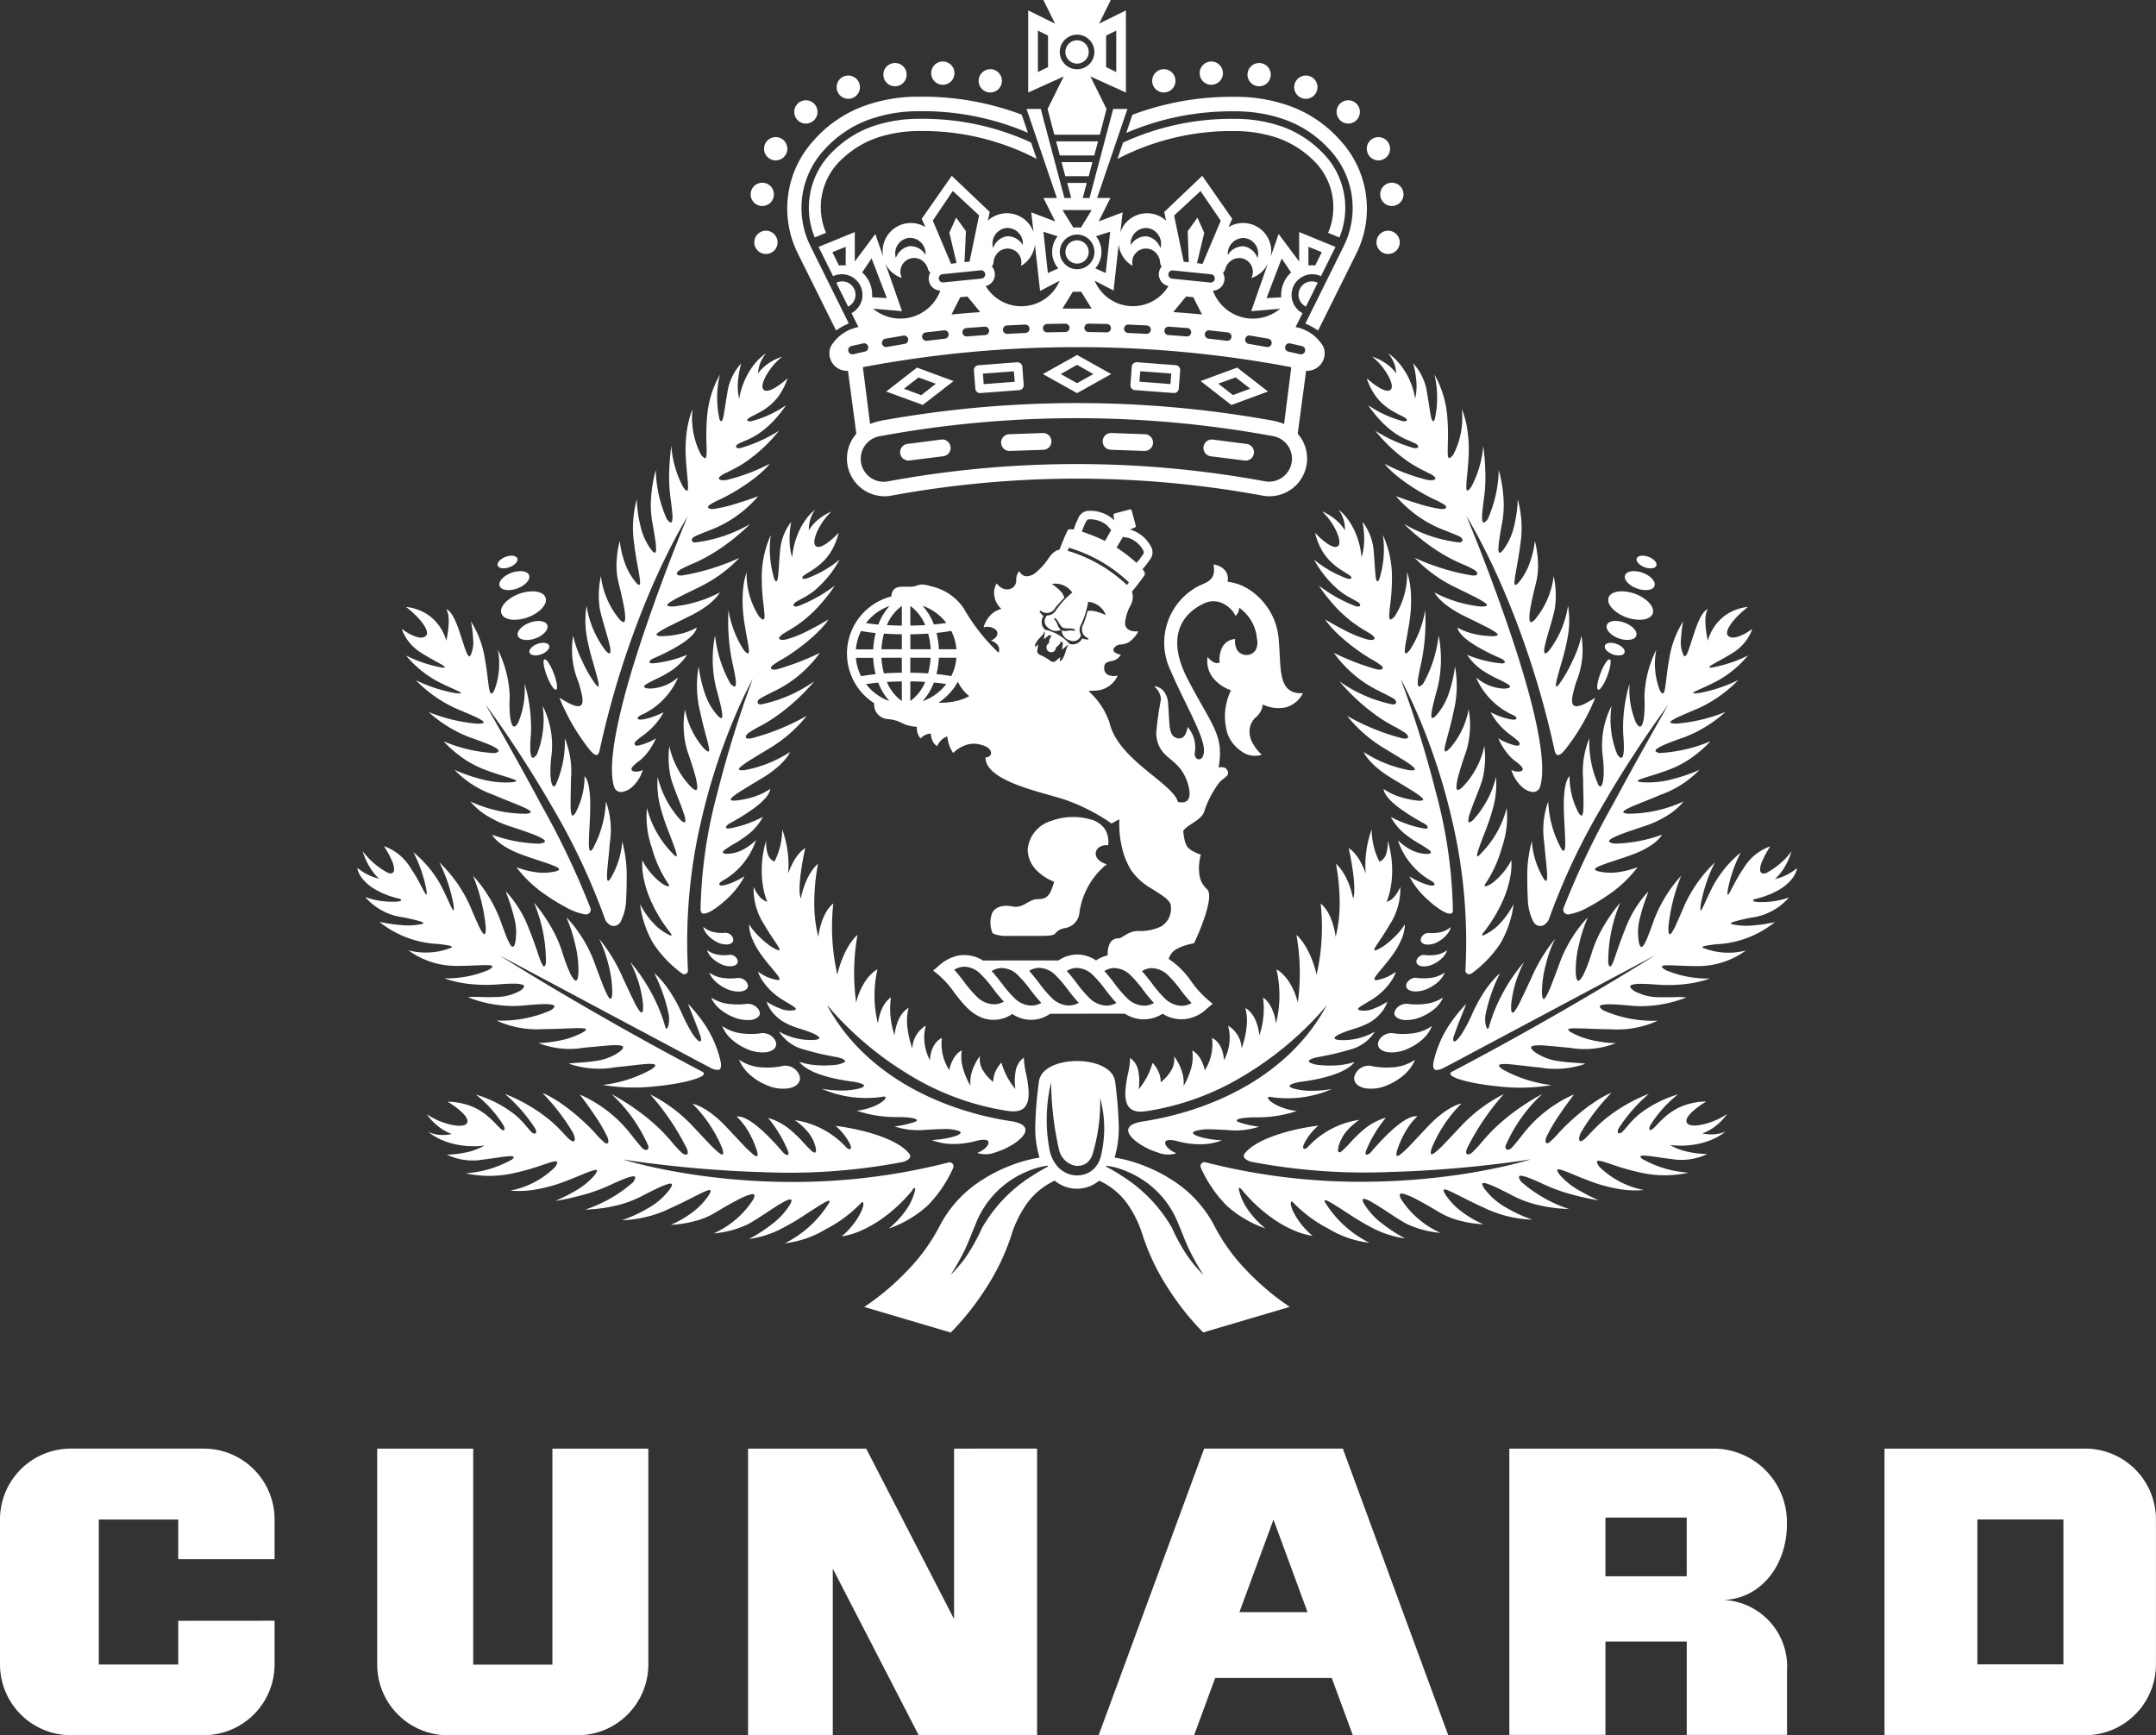 <svg xmlns="http://www.w3.org/2000/svg" xmlns:xlink="http://www.w3.org/1999/xlink" width="117.073" height="94.236" viewBox="0 0 117.073 94.236">
  <rect x="0" y="0" width="117.073" height="94.236" fill="#333333" stroke="none"/>
  <defs>
    <clipPath id="clip-path">
      <rect id="Rechteck_37" data-name="Rechteck 37" width="117.073" height="94.236" fill="none"/>
    </clipPath>
  </defs>
  <g id="Logo" transform="translate(0 -1.364)">
    <g id="Gruppe_41" data-name="Gruppe 41" transform="translate(0 1.364)" clip-path="url(#clip-path)">
      <path id="Pfad_154" data-name="Pfad 154" d="M9.678,1062.345v2.374H5.365v-7.874H9.678V1059H14.91v-2.174a3.845,3.845,0,0,0-3.837-3.832H3.837A3.845,3.845,0,0,0,0,1056.824v7.9a3.845,3.845,0,0,0,3.837,3.832h7.236a3.845,3.845,0,0,0,3.837-3.832v-2.383Z" transform="translate(0 -974.326)" fill="#fff"/>
      <path id="Pfad_155" data-name="Pfad 155" d="M283.641,1053.037v11.731h-4.3v-11.731h-5.214v11.733a3.846,3.846,0,0,0,3.837,3.833h7.05a3.846,3.846,0,0,0,3.836-3.833v-11.733Z" transform="translate(-253.645 -974.368)" fill="#fff"/>
      <path id="Pfad_156" data-name="Pfad 156" d="M554.9,1053.037v9.255l-4.772-9.255h-6.414V1068.6h4.6v-9.045l4.666,9.045h6.427v-15.566Z" transform="translate(-503.093 -974.368)" fill="#fff"/>
      <path id="Pfad_157" data-name="Pfad 157" d="M812.353,1068.6h5.182l-5.725-15.564H804.28l-5.729,15.564h5.184l1.144-3.109h6.329Zm-6.159-6.682,1.85-5.027,1.85,5.027Z" transform="translate(-738.893 -974.368)" fill="#fff"/>
      <path id="Pfad_158" data-name="Pfad 158" d="M1108.57,1061.256c2.1,0,3.553-1.852,3.553-4.108a3.991,3.991,0,0,0-3.836-4.11h-11.236v15.545h5.219v-5.07h4.415v5.07h5.446v-3.5a3.62,3.62,0,0,0-3.562-3.832m-6.3-4.47h4.415v3.188h-4.415Z" transform="translate(-1015.093 -974.368)" fill="#fff"/>
      <path id="Pfad_159" data-name="Pfad 159" d="M1380.7,1053.037h-10.9V1068.6h10.9a3.847,3.847,0,0,0,3.839-3.833v-7.9a3.847,3.847,0,0,0-3.839-3.833m-1.186,11.719h-4.672v-7.87h4.672Z" transform="translate(-1267.469 -974.368)" fill="#fff"/>
      <path id="Pfad_160" data-name="Pfad 160" d="M607.211,84.026l.639,1.275-1.3-.493.122,1.079a1.53,1.53,0,0,0-2.483-.628l.105-.474-2.064-1.962L600.6,85.156l.2.45a1.53,1.53,0,0,0-2.291,1.61l-.429-1.234-1.114,1.494q0-.8,0-1.6L595,86.684l.788,1.589a1.122,1.122,0,0,1,1,2.008l.376.755a2.212,2.212,0,0,0-1.509,1.071.953.953,0,0,0,.939,1.305q.228,1.709.456,3.418a2.044,2.044,0,0,0,1.908,3.36,55.54,55.54,0,0,1,20.153,0,2.044,2.044,0,0,0,1.907-3.36l.456-3.418a.953.953,0,0,0,.938-1.306,2.213,2.213,0,0,0-1.509-1.07l.376-.755a1.122,1.122,0,0,1,1-2.008l.788-1.589-1.972-.808q0,.8,0,1.6l-1.114-1.494-.43,1.234a1.53,1.53,0,0,0-2.291-1.61l.2-.45-1.627-2.333-2.064,1.962.1.474a1.53,1.53,0,0,0-2.482.628q.061-.54.122-1.079l-1.3.493.639-1.275h-.723l1.645-4.835h-.772l-1.284,4.835h-.37l.218-.818H608.5q.109.409.218.818h-.37l-1.284-4.835h-.771l1.645,4.835Zm-10.738,3.666a1.579,1.579,0,0,0-.367,0l-.357-.721.724-.293ZM621.6,86.677l.724.293-.358.721a1.576,1.576,0,0,0-.367,0Zm-16.42-1.02a.845.845,0,0,1,.909.923.975.975,0,0,0-.861-.475.96.96,0,0,0-.75.64.856.856,0,0,1,.7-1.088m-1.132,2.5a.225.225,0,0,1-.2.246l-2.071.21a.225.225,0,0,1-.046-.448l2.073-.21a.225.225,0,0,1,.246.2m4.989,3.972a62.267,62.267,0,0,1,11.631,1.088q-.194,1.541-.389,3.082a3.911,3.911,0,0,0-.847-.22,59.642,59.642,0,0,0-20.79,0,3.915,3.915,0,0,0-.847.22l-.389-3.082a62.267,62.267,0,0,1,11.631-1.088m-4.023-.94a.23.23,0,0,1,.215-.239l1-.047a.228.228,0,0,1,.019.455l-1,.049a.228.228,0,0,1-.237-.218m4.023-1.154q-.4,0-.792,0l.564-.914h.456l.564.914q-.4,0-.792,0m1.618.834a.23.23,0,0,1,.223.232.227.227,0,0,1-.23.225l-1-.018a.228.228,0,0,1,0-.455l1,.016m-2.232-.016a.228.228,0,0,1,0,.455l-1,.018a.228.228,0,0,1-.23-.225.23.23,0,0,1,.223-.232l1-.016m3.182.268a.228.228,0,0,1,.237-.218l1,.047a.23.23,0,0,1,.216.239.227.227,0,0,1-.237.218l-1-.049a.228.228,0,0,1-.218-.237m3.437-.031a.23.23,0,0,1,.209.244.227.227,0,0,1-.242.212l-1-.075a.227.227,0,1,1,.03-.454l1,.073m-.759-.865.694-.846.389.038.477.937q-.779-.073-1.559-.129m1.708,1.192a.228.228,0,0,1,.251-.2l1,.114a.23.23,0,0,1,.2.252.227.227,0,0,1-.251.2l-.994-.115a.228.228,0,0,1-.2-.251m2.19.27a.228.228,0,0,1,.262-.187l.989.17a.23.23,0,0,1,.184.263.227.227,0,0,1-.262.188l-.986-.171a.228.228,0,0,1-.187-.262m-19.724.245a.23.23,0,0,1,.185-.263l.989-.17a.228.228,0,0,1,.074.449l-.986.171a.228.228,0,0,1-.262-.188m2.178-.351a.23.23,0,0,1,.2-.252l1-.114a.228.228,0,0,1,.049.453l-.994.115a.227.227,0,0,1-.251-.2m3.428-.111-1,.075a.227.227,0,0,1-.242-.212.23.23,0,0,1,.209-.244l1-.073a.227.227,0,1,1,.03.454m-1.832-1.117.476-.937.389-.038.694.846q-.78.056-1.559.129m.071-6.709,1.428,1.329-.519,2.51-.274.026L603,85.826l-.531-.735-.369.823.393,1.644-.3.043-.991-2.346Zm-2.386,2.55a.856.856,0,0,1,.906.925.96.96,0,0,0-.863-.476.975.975,0,0,0-.748.639.845.845,0,0,1,.7-1.087m-.374,2.173a.746.746,0,0,1,1.126-.924.848.848,0,0,1,.288.429.4.4,0,0,0,.05.113.537.537,0,0,0,.079.1.651.651,0,0,0,.542.972,2.308,2.308,0,0,1-3.649.981l1.571.133-.909-2.594a1.519,1.519,0,0,0,.9.792m-2.155-.3.513-.765.825,2.157-.8-.045a1.64,1.64,0,0,0-.165-.86,1.6,1.6,0,0,0-.369-.487m-.483,4.441a.23.23,0,0,1-.273-.172.227.227,0,0,1,.17-.273l.622-.14a.228.228,0,1,1,.1.444l-.622.141m23.8,5.9a1.246,1.246,0,0,1-1.451,1,56.336,56.336,0,0,0-20.444,0,1.246,1.246,0,1,1-.452-2.45,58.831,58.831,0,0,1,21.348,0,1.246,1.246,0,0,1,1,1.451m.561-6.344a.227.227,0,0,1,.17.273.23.23,0,0,1-.272.172l-.622-.141a.228.228,0,1,1,.1-.444l.622.14m-1.1-4.76.513.765a1.6,1.6,0,0,0-.368.487,1.636,1.636,0,0,0-.165.86l-.8.045.825-2.157m-2.016-1.106a.845.845,0,0,1,.7,1.087.974.974,0,0,0-.748-.639.96.96,0,0,0-.863.476.856.856,0,0,1,.906-.925m-1.17,1.889a.547.547,0,0,0,.079-.1.4.4,0,0,0,.05-.113.848.848,0,0,1,.288-.429.746.746,0,0,1,1.126.924,1.518,1.518,0,0,0,.9-.792l-.909,2.594,1.571-.133a2.308,2.308,0,0,1-3.649-.981.651.651,0,0,0,.542-.972m-1.217-4.438,1.1,1.611-.991,2.346-.3-.043.394-1.644-.369-.823-.53.735.058,1.683-.275-.026-.519-2.51Zm-1.5,4.31,2.073.21a.225.225,0,1,1-.046.448l-2.071-.21a.225.225,0,1,1,.045-.448m-1.378-2.3a.857.857,0,0,1,.7,1.088.961.961,0,0,0-.75-.64.975.975,0,0,0-.861.475.845.845,0,0,1,.909-.923m-2.8.445.773-.245q-.12,1.12-.241,2.241l-.567-.252a1.358,1.358,0,0,0,.036-1.744m.954,2.967.281-2.521a1.518,1.518,0,0,0,.76,1.163.746.746,0,0,1,1.289-.678.848.848,0,0,1,.2.478.4.4,0,0,0,.026.12.506.506,0,0,0,.06.114A.65.65,0,0,0,614,88.807a2.251,2.251,0,0,1-4.009-.289l1.061.552m-2.013-4.386h.793l-.593.956a1.329,1.329,0,0,0-.4,0l-.593-.956Zm0,1.331a.94.94,0,1,1-.94.94.94.94,0,0,1,.94-.94M606.169,89.9a2.25,2.25,0,0,1-2.093-1.089.65.65,0,0,0,.336-1.061.516.516,0,0,0,.06-.114.4.4,0,0,0,.026-.12.847.847,0,0,1,.2-.478.746.746,0,0,1,1.289.678,1.518,1.518,0,0,0,.76-1.163q.14,1.261.28,2.521l1.062-.552a2.25,2.25,0,0,1-1.915,1.378m1.843-2.05-.567.252-.242-2.241.773.245a1.359,1.359,0,0,0,.036,1.744" transform="translate(-550.55 -73.275)" fill="#fff"/>
      <path id="Pfad_161" data-name="Pfad 161" d="M626.683,397.732a785.244,785.244,0,0,1,4.076-.005,1.867,1.867,0,0,0,2.042,0,1.9,1.9,0,0,0,1.242.288,2.03,2.03,0,0,0,1.152-.553l.33-.277a5.581,5.581,0,0,1-1.157-1.2,4.542,4.542,0,0,0-1.236-1.234.931.931,0,0,1,.562-.6,2.6,2.6,0,0,1,.4-.154c.068-.021.137-.039.207-.055q.076-.018.152-.032a.371.371,0,0,0,.057-.01,12.357,12.357,0,0,0,.584-1.445,5.48,5.48,0,0,0,.2-.753c.031-.175.1-.59-.087-.746a1.292,1.292,0,0,1-.417-.875,2.433,2.433,0,0,1,0-.5c.008-.082.02-.164.034-.246.011-.059.023-.118.038-.177a.28.28,0,0,0,.017-.065.138.138,0,0,0-.029-.01l-.078-.03-.106-.045c-.07-.031-.138-.066-.205-.1a.934.934,0,0,1-.349-.294,1.336,1.336,0,0,1-.129-.395c-.014-.068-.026-.137-.036-.205-.005-.034-.01-.069-.014-.1a.687.687,0,0,0-.012-.1c.124-.3.917-.549,1.124-1.016a5.354,5.354,0,0,1,.877-1.679c.1-.085.212-.164.311-.256a.255.255,0,0,0,.084-.355.268.268,0,0,0-.208-.157.531.531,0,0,0-.134-.012q-.034,0-.067.005a.364.364,0,0,1-.066.012c.319-1.787-.382-2.288-1.692-4.828s0-3.668.905-4.084a1.16,1.16,0,0,1,.985-.014,1.458,1.458,0,0,1,.419.283,1.219,1.219,0,0,1,.3.408.524.524,0,0,0,.195-.446,2.279,2.279,0,0,1,.97,1.677.918.918,0,0,1-.057.6.568.568,0,0,1-.5.294.594.594,0,0,1-.518-.275.961.961,0,0,1-.108-.593.851.851,0,0,0-.694.439,1.5,1.5,0,0,0-.147.833c-.252.128-.521-.126-.652-.3a1.459,1.459,0,0,0,.29,1.136,2.183,2.183,0,0,0,.978.678,3.233,3.233,0,0,0-.19,2.351,1.961,1.961,0,0,0,.729.939,1.21,1.21,0,0,0,1.135.206c-.009-.016-.025-.022-.037-.033-.033-.03-.064-.062-.095-.094s-.083-.09-.121-.138a2.21,2.21,0,0,1-.209-.3,1.352,1.352,0,0,1-.207-.694,1.031,1.031,0,0,1,.321-.752,1.066,1.066,0,0,0,.4-.717,1.944,1.944,0,0,0,1.231.162,1.48,1.48,0,0,0,.949-.775c-1.382.074-1.177-1.333-1.306-2.8a3.552,3.552,0,0,0-1.732-2.9,2.739,2.739,0,0,0-1.055-.352.709.709,0,0,0-.159-.641.85.85,0,0,0-.28-.2,1.234,1.234,0,0,0-.161-.06,1.185,1.185,0,0,0-.12-.029.148.148,0,0,1-.047-.008c.188.851-.4.981-.777,1.156a3.478,3.478,0,0,0-1.55,4.605c.764,1.792,1.881,3.631,1.813,4.406-.011.131-.055.364-.221.41a.2.2,0,0,1-.216-.085.334.334,0,0,1-.067-.233,1.694,1.694,0,0,0-.387-1.438.985.985,0,0,1-.174.489.372.372,0,0,1-.475.092c-.4-.171-.315-.774-.408-1.846a1.186,1.186,0,0,0-.2-.626.753.753,0,0,0-.4-.289.708.708,0,0,0-.117-.025l-.034,0s-.008,0-.012,0a.965.965,0,0,1,.375.713,16.851,16.851,0,0,0-.26,1.88c.126,1.441,1.207,1.194,1.686,2.589.191.563.27,1.262-.5,1.1-.291-1.033-3.244-2.28-3.719-4.305a3.969,3.969,0,0,0-1.137-1.711,2.206,2.206,0,0,1,.353-.029,1.37,1.37,0,0,0,1.227-.817.906.906,0,0,1-.481-.022.386.386,0,0,1-.251-.381c-.011-.3.162-.33.4-.39a.709.709,0,0,0,.506-.338.908.908,0,0,1-.311-.118.174.174,0,0,1-.028-.287.487.487,0,0,1,.364-.155,1.037,1.037,0,0,0,.388-.113,1.59,1.59,0,0,0,.537-.6c-.321.02-.7-.038-.723-.442a2.413,2.413,0,0,1,.269-.914.966.966,0,0,0,.109-.8s.539-.663.682-.9c.044-.073,0-.186-.109-.322a3.985,3.985,0,0,0,.386-.5.622.622,0,0,0,.063-.738,1.88,1.88,0,0,0-1.126-.914l.259-.108a.084.084,0,0,0,.048-.1l-.221-.824a.084.084,0,0,0-.1-.059l-.824.221a.083.083,0,0,0-.061.092l.036.276a1.88,1.88,0,0,0-1.351-.514.623.623,0,0,0-.607.423,4.054,4.054,0,0,0-.241.592c-.174-.026-.3-.014-.333.055-.17.339-.3.695-.441,1.043-.308.038-.522.371-.63.521a3.392,3.392,0,0,1-.687.747.781.781,0,0,1-.468.176.4.4,0,0,1-.236-.086.521.521,0,0,1-.121-.13c-.01-.015-.02-.031-.029-.048s-.015-.032-.009-.019a.657.657,0,0,0-.165.46.5.5,0,0,1-.192.439.552.552,0,0,1-.478.071.7.7,0,0,1-.218-.119.949.949,0,0,1-.093-.083c-.021-.022-.041-.044-.06-.068s-.01-.02-.021-.027a.957.957,0,0,0-.117.732,1.165,1.165,0,0,0,.37.648,1.219,1.219,0,0,0-.616.37,1.552,1.552,0,0,0-.349.635.7.7,0,0,1,.693.159.285.285,0,0,1-.009.348.605.605,0,0,1-.3.209.691.691,0,0,1,.374.236.409.409,0,0,1,.053.423A10.5,10.5,0,0,1,622,375.707a2.9,2.9,0,0,0-1.769-1.194c-.651-.2-.682-.021-.99.016s-.789-.054-.984.119a.513.513,0,0,0-.176.417,3.2,3.2,0,0,0-.939,5.8.783.783,0,0,0,.685.855c.88.077.721.35,1.634.429a.849.849,0,0,0,.037.34.88.88,0,0,0,.069.158.77.77,0,0,0,.047.072.589.589,0,0,0,.039.049l.011.012s0,0,0,0a.79.79,0,0,1,.552-.268,1.122,1.122,0,0,0,.091.385.71.71,0,0,0,.1.169.583.583,0,0,0,.07.071.441.441,0,0,0,.059.042l.017.009s0,0,.006,0,.008-.016.012-.024.022-.042.034-.062.035-.055.053-.082a1.077,1.077,0,0,1,.126-.149.721.721,0,0,1,.332-.2,1.827,1.827,0,0,0,.1.47,1.78,1.78,0,0,0,.093.221c.018.036.037.071.058.106s.031.05.048.074l.019.025c.013-.006.026-.027.035-.036.033-.031.067-.061.1-.09s.1-.075.151-.109a1.738,1.738,0,0,1,.331-.17,1.321,1.321,0,0,1,.733-.076c.9.159.824.719.4.719,0,1.218,2.658,1.8,4.118,2.234a10.236,10.236,0,0,1,2.726,1.357l.425-.232a5.694,5.694,0,0,0,.115,1.409,4.2,4.2,0,0,0,.5,1.322,3.345,3.345,0,0,0,1.1,1.015c.211.137.427.265.633.41.159.112.449.322.449.572a1.124,1.124,0,0,1-.537,1.1,2.7,2.7,0,0,1-1.256.242c-.517,0-.85.4-1.048.4a.5.5,0,0,0-.49.315,1.326,1.326,0,0,0-.1.607l-.042.01-.042.011-.042.012-.041.013-.041.014-.041.015-.04.016-.04.017-.039.018-.039.019-.039.02-.038.021-.038.021-.037.023-.036.023-.036.025a1.787,1.787,0,0,0-2.042,0,808.314,808.314,0,0,0-4.092.005,1.909,1.909,0,0,0-1.408-.258,2.308,2.308,0,0,0-1.028.571l-.279.234a4.915,4.915,0,0,1,1.157,1.2c.5.653,1.121,1.472,2.122,1.472a1.753,1.753,0,0,0,1.021-.32,1.787,1.787,0,0,0,2.049-.005m-8.713-22.148a3.177,3.177,0,0,0-.61,1.009c-.238-.022-.463-.049-.667-.082a2.738,2.738,0,0,1,1.277-.927m-1.545,1.358c.234.045.5.082.79.11a4.524,4.524,0,0,0-.131.888h-.94a2.67,2.67,0,0,1,.281-1m0,2.458a2.671,2.671,0,0,1-.282-1h.939a4.5,4.5,0,0,0,.131.889c-.287.029-.554.065-.788.11m.27.431c.2-.033.426-.06.663-.082a3.177,3.177,0,0,0,.605,1,2.735,2.735,0,0,1-1.268-.922m1.942.922a2.411,2.411,0,0,1-.81-1.039c.263-.015.535-.024.81-.028Zm0-1.538c-.331,0-.659.016-.971.037a4.061,4.061,0,0,1-.135-.851h1.106Zm0-1.274h-1.106a4.064,4.064,0,0,1,.135-.851c.312.021.64.033.971.037Zm0-1.285c-.275,0-.547-.012-.81-.028a2.418,2.418,0,0,1,.81-1.04Zm2.962,1.285h-.948a4.555,4.555,0,0,0-.131-.888c.292-.029.562-.066.8-.112a2.668,2.668,0,0,1,.281,1m0,.46a2.674,2.674,0,0,1-.283,1c-.236-.046-.505-.083-.8-.112a4.53,4.53,0,0,0,.131-.889Zm-.55-1.891c-.206.033-.433.061-.675.083a3.165,3.165,0,0,0-.615-1.014,2.738,2.738,0,0,1,1.29.931m-1.952-.92a2.416,2.416,0,0,1,.808,1.038c-.262.015-.534.024-.808.028Zm0,1.536c.33,0,.658-.016.969-.037a4.061,4.061,0,0,1,.135.851h-1.1Zm0,1.274h1.1a4.037,4.037,0,0,1-.135.851c-.312-.021-.639-.033-.969-.037Zm0,2.35v-1.065c.274,0,.546.013.808.028a2.412,2.412,0,0,1-.808,1.037m.668.006a3.173,3.173,0,0,0,.61-1.008c.241.022.467.05.671.083a2.738,2.738,0,0,1-1.281.926m1.72.017a3.791,3.791,0,0,1-.859.07,3.227,3.227,0,0,0,1.052-1.14,2.22,2.22,0,0,0,.618.781,2.74,2.74,0,0,1-.81.289m9.161-8.943a1.928,1.928,0,0,0,.279.059,1.054,1.054,0,0,1,.261.112,1.422,1.422,0,0,1,.542.545.207.207,0,0,1-.014.266,3.539,3.539,0,0,1-.335.434,9.674,9.674,0,0,0-1.082-.83l.35-.586m-2.018-.807c.064-.115.091-.137.225-.142a1.446,1.446,0,0,1,.736.2,1.024,1.024,0,0,1,.226.169,1.907,1.907,0,0,0,.189.21l-.335.6a10.047,10.047,0,0,0-1.259-.51,3.467,3.467,0,0,1,.217-.525m-.923,1.4a8.068,8.068,0,0,1,3.261,1.883l-.109.141a8.038,8.038,0,0,0-3.219-1.858l.067-.165m-.075,5.372c-.089.108-.111.454-.289.69-.055.073-.059.066-.139.1.012-.073.025-.147.037-.22l-.308.254h-.1a.188.188,0,0,1-.11-.039,2.816,2.816,0,0,0-.6-.347.188.188,0,0,1-.088-.075c-.016-.025-.035-.058-.055-.094q.032-.194.065-.389l-.17.14a.235.235,0,0,1,.021-.168c.115-.272.4-.463.453-.595l.028-.076.034.033q-.032.2-.065.39l.29-.238a.82.82,0,0,0,.16.063c-.076.015-.115.11-.134.168a1.1,1.1,0,0,0-.043.221.259.259,0,1,0,.387.223,1.105,1.105,0,0,0,.17-.148c.041-.045.1-.127.079-.2a1.123,1.123,0,0,0,.135.108c-.021.123-.041.247-.062.37l.3-.251c.017.006.034.008.051.013l-.053.063m1.133-.383a.8.8,0,0,1-.328-.063.576.576,0,0,1-.685.3,2.477,2.477,0,0,0-1.334-.771.576.576,0,0,1-.084-.742.8.8,0,0,1-.219-.253l.063-.039a.518.518,0,0,0,.8-.163c.171-.2.338-.39.49-.536a.864.864,0,0,0-.277-.426c-.062-.06-.127-.117-.194-.171q-.05-.041-.1-.08l-.076-.056a.18.18,0,0,1-.029-.02,1.137,1.137,0,0,1,1.106.466,4.692,4.692,0,0,0-.884.965.576.576,0,0,1-.485.284.428.428,0,0,0,.052.661.6.6,0,0,0,.7.115.5.5,0,0,1-.178-.26.883.883,0,0,0-.152-.28.139.139,0,0,1-.03-.044c-.008-.019-.015-.034,0-.05s.075.02.093.037c.134.126.231.4.362.477s.418.021.594.074c.024.007.084.025.079.063s-.021.026-.041.029a.137.137,0,0,1-.053,0,.883.883,0,0,0-.319.008.5.5,0,0,1-.315-.024.6.6,0,0,0,.448.545.429.429,0,0,0,.6-.285.577.577,0,0,1,0-.562,4.674,4.674,0,0,0,.393-1.249,1.137,1.137,0,0,1,.957.725c-.188-.09-.747-.322-.991-.21-.051.2-.131.445-.219.693a.518.518,0,0,0,.259.774c0,.025,0,.049,0,.074m3.479,17.843a1.3,1.3,0,0,1,.888.42,6.413,6.413,0,0,1,.652.766,9.081,9.081,0,0,0,.589.71,1.1,1.1,0,0,1-.551.145,1.358,1.358,0,0,1-.928-.427,6.391,6.391,0,0,1-.68-.8c-.172-.223-.344-.445-.536-.653a1.038,1.038,0,0,1,.566-.167m-2.042,0a1.3,1.3,0,0,1,.888.42,6.4,6.4,0,0,1,.652.766,9.07,9.07,0,0,0,.589.71,1.1,1.1,0,0,1-.551.145,1.357,1.357,0,0,1-.928-.427,6.383,6.383,0,0,1-.68-.8c-.172-.223-.343-.445-.535-.653a1.038,1.038,0,0,1,.566-.167m-2.042,0a1.3,1.3,0,0,1,.888.42,6.484,6.484,0,0,1,.652.766,9.007,9.007,0,0,0,.589.711,1.1,1.1,0,0,1-.551.145,1.358,1.358,0,0,1-.928-.426,6.387,6.387,0,0,1-.68-.8c-.172-.223-.344-.445-.535-.653a1.037,1.037,0,0,1,.566-.167m-2.042,0a1.3,1.3,0,0,1,.888.42,6.46,6.46,0,0,1,.652.767,9.061,9.061,0,0,0,.588.71,1.1,1.1,0,0,1-.551.145,1.359,1.359,0,0,1-.928-.426,6.408,6.408,0,0,1-.68-.8c-.172-.223-.344-.445-.536-.653a1.038,1.038,0,0,1,.566-.167m-2.491,1.98a1.358,1.358,0,0,1-.928-.426,6.375,6.375,0,0,1-.68-.795c-.172-.223-.344-.446-.536-.653a1.037,1.037,0,0,1,.566-.167,1.3,1.3,0,0,1,.888.42,6.446,6.446,0,0,1,.652.766,9.029,9.029,0,0,0,.589.711,1.1,1.1,0,0,1-.551.144m.426-1.151c-.172-.223-.344-.445-.535-.653a1.036,1.036,0,0,1,.566-.167,1.3,1.3,0,0,1,.888.42,6.474,6.474,0,0,1,.652.766,9,9,0,0,0,.589.71,1.1,1.1,0,0,1-.551.145,1.358,1.358,0,0,1-.928-.426,6.431,6.431,0,0,1-.68-.8" transform="translate(-569.672 -342.676)" fill="#fff"/>
      <path id="Pfad_162" data-name="Pfad 162" d="M692.889,547.45h0c.005.007,0,0,0,0" transform="translate(-641.125 -506.552)" fill="#fff"/>
      <path id="Pfad_163" data-name="Pfad 163" d="M608.9,204.952a.722.722,0,0,0-.968-.326l.642,1.294a.722.722,0,0,0,.326-.968" transform="translate(-562.52 -189.269)" fill="#fff"/>
      <path id="Pfad_164" data-name="Pfad 164" d="M943.906,204.952a.722.722,0,0,0,.326.968l.641-1.294a.722.722,0,0,0-.968.326" transform="translate(-873.32 -189.269)" fill="#fff"/>
      <path id="Pfad_165" data-name="Pfad 165" d="M656.724,319.493l-1.813.233a.454.454,0,1,0,.113.9l1.81-.227a.457.457,0,0,0-.11-.908" transform="translate(-605.616 -295.622)" fill="#fff"/>
      <path id="Pfad_166" data-name="Pfad 166" d="M729.914,314.771l-1.822.064a.455.455,0,0,0,.032.91l1.822-.064a.455.455,0,0,0-.032-.91" transform="translate(-673.292 -291.255)" fill="#fff"/>
      <path id="Pfad_167" data-name="Pfad 167" d="M877.063,319.727l-1.814-.233a.457.457,0,0,0-.11.908l1.81.227a.454.454,0,1,0,.113-.9" transform="translate(-809.388 -295.622)" fill="#fff"/>
      <path id="Pfad_168" data-name="Pfad 168" d="M803.78,314.833l-1.822-.064a.455.455,0,0,0-.031.91l1.822.064a.455.455,0,0,0,.032-.91" transform="translate(-741.61 -291.254)" fill="#fff"/>
      <path id="Pfad_169" data-name="Pfad 169" d="M708.237,265l2.105-.157a.264.264,0,0,0,.242-.282q-.036-.495-.073-.99a.268.268,0,0,0-.282-.242l-2.106.16a.269.269,0,0,0-.243.283q.039.494.078.987a.258.258,0,0,0,.279.242m1.813-1.182.048.568-1.687.129-.041-.572Z" transform="translate(-654.996 -243.655)" fill="#fff"/>
      <path id="Pfad_170" data-name="Pfad 170" d="M821.884,264.841l2.105.157a.258.258,0,0,0,.279-.242q.039-.493.078-.987a.269.269,0,0,0-.243-.283l-2.106-.16a.269.269,0,0,0-.282.242q-.036.495-.072.99a.264.264,0,0,0,.242.282m.292-1.025,1.68.125-.041.572-1.687-.129Z" transform="translate(-760.259 -243.655)" fill="#fff"/>
      <path id="Pfad_171" data-name="Pfad 171" d="M589.742,88.459a5.178,5.178,0,0,1,1.929-1.113,7.28,7.28,0,0,1,2.212-.326,13.377,13.377,0,0,1,6.336,1.512l-.3-.885a14.034,14.034,0,0,0-6.044-1.29,7.756,7.756,0,0,0-2.521.395,5.711,5.711,0,0,0-2.16,1.336,4.24,4.24,0,0,0-1.025,4.71l.613-.251a3.544,3.544,0,0,1,.96-4.087" transform="translate(-543.928 -79.905)" fill="#fff"/>
      <path id="Pfad_172" data-name="Pfad 172" d="M572.669,78.771l2.1,4.228a3.683,3.683,0,0,1,.691-.381l-2.081-4.2a4.647,4.647,0,0,1,.8-5.284,6.015,6.015,0,0,1,2.341-1.572,7.982,7.982,0,0,1,2.793-.469,14.448,14.448,0,0,1,5.872,1.172l-.334-.984a15.235,15.235,0,0,0-5.547-.976,8.565,8.565,0,0,0-3.17.562,6.716,6.716,0,0,0-2.616,1.856,5.467,5.467,0,0,0-.848,6.047" transform="translate(-529.37 -65.054)" fill="#fff"/>
      <path id="Pfad_173" data-name="Pfad 173" d="M824.292,92.8a4.24,4.24,0,0,0-1.025-4.71,5.713,5.713,0,0,0-2.16-1.336,7.755,7.755,0,0,0-2.52-.395,14.034,14.034,0,0,0-6.045,1.29l-.3.885a13.375,13.375,0,0,1,6.336-1.512,7.281,7.281,0,0,1,2.212.326,5.184,5.184,0,0,1,1.929,1.114,3.544,3.544,0,0,1,.96,4.087l.613.251" transform="translate(-751.561 -79.904)" fill="#fff"/>
      <path id="Pfad_174" data-name="Pfad 174" d="M824.5,71.1a7.978,7.978,0,0,1,2.792.469,6.015,6.015,0,0,1,2.341,1.572,4.647,4.647,0,0,1,.8,5.284l-2.081,4.2a3.7,3.7,0,0,1,.691.381l2.1-4.228a5.467,5.467,0,0,0-.849-6.047,6.718,6.718,0,0,0-2.616-1.856,8.567,8.567,0,0,0-3.17-.562,15.237,15.237,0,0,0-5.547.976l-.334.984A14.452,14.452,0,0,1,824.5,71.1" transform="translate(-757.47 -65.054)" fill="#fff"/>
      <path id="Pfad_175" data-name="Pfad 175" d="M677.457,45.963a.632.632,0,1,0-.632-.632.632.632,0,0,0,.632.632" transform="translate(-626.261 -41.359)" fill="#fff"/>
      <path id="Pfad_176" data-name="Pfad 176" d="M577.929,74.156a.632.632,0,1,0-.632-.632.632.632,0,0,0,.632.632" transform="translate(-534.169 -67.446)" fill="#fff"/>
      <path id="Pfad_177" data-name="Pfad 177" d="M555.988,100.922a.632.632,0,1,0-.632-.632.632.632,0,0,0,.632.632" transform="translate(-513.867 -92.212)" fill="#fff"/>
      <path id="Pfad_178" data-name="Pfad 178" d="M608.752,56.169a.632.632,0,1,0-.632-.632.632.632,0,0,0,.632.632" transform="translate(-562.689 -50.803)" fill="#fff"/>
      <path id="Pfad_179" data-name="Pfad 179" d="M642.7,47.059a.632.632,0,1,0-.633-.632.632.632,0,0,0,.633.632" transform="translate(-594.099 -42.373)" fill="#fff"/>
      <path id="Pfad_180" data-name="Pfad 180" d="M711.959,51.555a.632.632,0,1,0-.632-.632.632.632,0,0,0,.632.632" transform="translate(-658.186 -46.533)" fill="#fff"/>
      <path id="Pfad_181" data-name="Pfad 181" d="M548.893,167.706a.632.632,0,1,0,.632.632.632.632,0,0,0-.632-.632" transform="translate(-507.302 -155.177)" fill="#fff"/>
      <path id="Pfad_182" data-name="Pfad 182" d="M546.235,134.084a.632.632,0,1,0-.632-.632.632.632,0,0,0,.632.632" transform="translate(-504.842 -122.897)" fill="#fff"/>
      <path id="Pfad_183" data-name="Pfad 183" d="M872.607,45.963a.632.632,0,1,0-.633-.632.632.632,0,0,0,.633.632" transform="translate(-806.831 -41.359)" fill="#fff"/>
      <path id="Pfad_184" data-name="Pfad 184" d="M907.364,47.059a.632.632,0,1,0-.632-.632.632.632,0,0,0,.632.632" transform="translate(-838.992 -42.373)" fill="#fff"/>
      <path id="Pfad_185" data-name="Pfad 185" d="M1001.8,168.338a.632.632,0,1,0-.632.632.632.632,0,0,0,.632-.632" transform="translate(-925.792 -155.177)" fill="#fff"/>
      <path id="Pfad_186" data-name="Pfad 186" d="M838.107,51.555a.632.632,0,1,0-.633-.632.632.632,0,0,0,.633.632" transform="translate(-774.909 -46.533)" fill="#fff"/>
      <path id="Pfad_187" data-name="Pfad 187" d="M1003.2,133.453a.632.632,0,1,0,.632-.632.632.632,0,0,0-.632.632" transform="translate(-928.252 -122.899)" fill="#fff"/>
      <path id="Pfad_188" data-name="Pfad 188" d="M941.313,56.169a.632.632,0,1,0-.632-.632.633.633,0,0,0,.632.632" transform="translate(-870.405 -50.803)" fill="#fff"/>
      <path id="Pfad_189" data-name="Pfad 189" d="M972.137,74.156a.632.632,0,1,0-.632-.632.633.633,0,0,0,.632.632" transform="translate(-898.926 -67.446)" fill="#fff"/>
      <path id="Pfad_190" data-name="Pfad 190" d="M994.078,100.922a.632.632,0,1,0-.632-.632.632.632,0,0,0,.632.632" transform="translate(-919.228 -92.212)" fill="#fff"/>
      <path id="Pfad_191" data-name="Pfad 191" d="M769.878,102.784H767.6l.2.763h1.872Z" transform="translate(-710.252 -95.106)" fill="#fff"/>
      <path id="Pfad_192" data-name="Pfad 192" d="M748.41,5.921l.364,1.4h2.472l.364-1.4-.876-1.764,1.929.873V.569l-1.457.72.633-1.284h-3.658l.633,1.284-1.457-.72v4.46l1.929-.873Zm3.177-3.984.55-.27V3.918l-.55-.27Zm-3.154,1.711-.55.27V1.667l.55.27Zm.638-.82a.939.939,0,1,1,.939.938.939.939,0,0,1-.939-.938" transform="translate(-691.524 -0.005)" fill="#fff"/>
      <path id="Pfad_193" data-name="Pfad 193" d="M771.608,117.869l.2.763h1.275l.2-.763h-1.682Z" transform="translate(-713.964 -109.064)" fill="#fff"/>
      <path id="Pfad_194" data-name="Pfad 194" d="M775.014,30.565a.634.634,0,1,0-.634-.634.634.634,0,0,0,.634.634" transform="translate(-716.528 -27.11)" fill="#fff"/>
      <path id="Pfad_195" data-name="Pfad 195" d="M648.986,782.675a10.215,10.215,0,0,1-1.777-2.447,6.464,6.464,0,0,0-2.275-2.482,8.334,8.334,0,0,0-1.512-.778,7.736,7.736,0,0,0-1.636-.458A5.684,5.684,0,0,0,642,774.5c-.021-.68-.088-1.354-.173-2.028a1.037,1.037,0,0,0-.172-.495c-.669-.946-3.151-.946-3.82,0a1.03,1.03,0,0,0-.171.495c-.085.674-.152,1.347-.173,2.027a5.684,5.684,0,0,0,.218,2.012,7.736,7.736,0,0,0-1.636.458,8.332,8.332,0,0,0-1.512.777,6.462,6.462,0,0,0-2.275,2.483,10.234,10.234,0,0,1-1.777,2.447,14.026,14.026,0,0,1-1.107,1.037,12.666,12.666,0,0,1-1.213.909l4.7,1.389a12.979,12.979,0,0,0,1.032-1.165,15.13,15.13,0,0,0,.9-1.269,12.146,12.146,0,0,0,1.344-2.8,6.1,6.1,0,0,1,.86-1.771,3.837,3.837,0,0,1,1.511-1.242,1.876,1.876,0,0,0,2.411,0A3.844,3.844,0,0,1,642.465,779a6.1,6.1,0,0,1,.86,1.772,12.155,12.155,0,0,0,1.343,2.8,15.121,15.121,0,0,0,.9,1.27,13.065,13.065,0,0,0,1.032,1.165l4.7-1.389a12.609,12.609,0,0,1-1.212-.909,14,14,0,0,1-1.106-1.037m-11.686-5.16a8.049,8.049,0,0,0-2.7,2.806,10.986,10.986,0,0,1-.734,1.365,6.982,6.982,0,0,1-.978,1.2,13.841,13.841,0,0,0,.752-1.324c.221-.458.391-.937.591-1.4a5.067,5.067,0,0,1,2.916-2.937,3.787,3.787,0,0,1,1.013-.27l.014.05a8.522,8.522,0,0,0-.873.513m3.753-1.126a1.389,1.389,0,0,1-.513.839,1.336,1.336,0,0,1-.95.241,1.422,1.422,0,0,1-.877-.448,1.952,1.952,0,0,1-.447-.888,8.708,8.708,0,0,1,.078-3.71,17.076,17.076,0,0,0,.432,3.678,1.15,1.15,0,0,0,.852.849.869.869,0,0,0,.608-.119.9.9,0,0,0,.358-.507,9.813,9.813,0,0,0,.412-3.048,6.318,6.318,0,0,1,.048,3.113m4.582,5.3a11.026,11.026,0,0,1-.733-1.365,8.051,8.051,0,0,0-2.7-2.806,8.564,8.564,0,0,0-.874-.513l.014-.05a3.79,3.79,0,0,1,1.014.27,5.066,5.066,0,0,1,2.916,2.938c.2.466.371.945.592,1.4a13.79,13.79,0,0,0,.752,1.324,6.99,6.99,0,0,1-.978-1.2" transform="translate(-581.263 -713.648)" fill="#fff"/>
      <path id="Pfad_196" data-name="Pfad 196" d="M513.929,690.81a1.029,1.029,0,0,0,.067.115,1.3,1.3,0,0,0,.171.2,1.7,1.7,0,0,0,.435.3,1.147,1.147,0,0,0,.625.135c.258-.031.42-.2.257-.44a.425.425,0,0,0-.443-.172,2.1,2.1,0,0,1-.5-.006,1.339,1.339,0,0,1-.662-.262c.009.01.007.023.011.033a.8.8,0,0,0,.039.09" transform="translate(-475.488 -639.088)" fill="#fff"/>
      <path id="Pfad_197" data-name="Pfad 197" d="M511.133,673.967a1.07,1.07,0,0,0,.061.118,1.305,1.305,0,0,0,.16.213,1.672,1.672,0,0,0,.419.327,1.139,1.139,0,0,0,.619.165c.259-.018.431-.181.279-.427a.427.427,0,0,0-.433-.2,2.208,2.208,0,0,1-.5-.03,1.338,1.338,0,0,1-.647-.3c.008.011.006.023.009.034a.817.817,0,0,0,.034.092" transform="translate(-472.908 -623.5)" fill="#fff"/>
      <path id="Pfad_198" data-name="Pfad 198" d="M525.43,746.547a2.908,2.908,0,0,0,.766.491,2.074,2.074,0,0,0,1.082.2c.443-.058.739-.342.436-.748a.775.775,0,0,0-.778-.273,3.865,3.865,0,0,1-.867.007,2.346,2.346,0,0,1-1.165-.412,1.915,1.915,0,0,0,.526.735" transform="translate(-485.69 -690.095)" fill="#fff"/>
      <path id="Pfad_199" data-name="Pfad 199" d="M517.019,725.361a1.5,1.5,0,0,0,.114.164,1.959,1.959,0,0,0,.279.286,2.662,2.662,0,0,0,.681.411,2.009,2.009,0,0,0,.958.175c.388-.04.694-.269.407-.629a.733.733,0,0,0-.7-.234,3.611,3.611,0,0,1-.774,0,2.22,2.22,0,0,1-1.049-.351c.011.01.014.037.019.049a1.14,1.14,0,0,0,.068.131" transform="translate(-478.312 -671.006)" fill="#fff"/>
      <path id="Pfad_200" data-name="Pfad 200" d="M537.788,771.18a3.18,3.18,0,0,0,.887.545,2.145,2.145,0,0,0,1.234.165c.5-.107.761-.473.42-.911a.815.815,0,0,0-.876-.275,4,4,0,0,1-.966.06,2.47,2.47,0,0,1-1.312-.418,2.234,2.234,0,0,0,.613.834" transform="translate(-497.044 -712.796)" fill="#fff"/>
      <path id="Pfad_201" data-name="Pfad 201" d="M515.623,707.082a1.272,1.272,0,0,0,.088.137,1.571,1.571,0,0,0,.219.241,2.114,2.114,0,0,0,.546.352,1.513,1.513,0,0,0,.772.154c.317-.034.539-.231.323-.525a.551.551,0,0,0-.558-.2,2.825,2.825,0,0,1-.623,0,1.718,1.718,0,0,1-.835-.3c.008.008.011.031.014.04a.958.958,0,0,0,.052.108" transform="translate(-477.04 -654.121)" fill="#fff"/>
      <path id="Pfad_202" data-name="Pfad 202" d="M293.069,443.774c.236.152.48.289.726.425.123.068.246.135.367.206a1.064,1.064,0,0,1,.174.117c.085.076-.046.068-.119.06a7.167,7.167,0,0,1-1.958-.654,5.817,5.817,0,0,0,1.667,1.381c.261.137.527.261.795.383.134.061.269.118.4.186.031.016.093.04.113.075s-.044.029-.064.03a1.65,1.65,0,0,1-.22-.011,8.112,8.112,0,0,1-2.162-.707,7.155,7.155,0,0,0,2.139,1.52c.325.139.653.274.975.419a3.1,3.1,0,0,1,.472.242c.1.069.152.136.007.165a1.284,1.284,0,0,1-.265.017,9.013,9.013,0,0,1-2.633-.632,7.1,7.1,0,0,0,2.241,1.376c.317.111.633.223.944.35a3.089,3.089,0,0,1,.454.217c.235.144.2.235-.064.288a8.25,8.25,0,0,1-2.765-.641,6.454,6.454,0,0,0,.94.831,5.355,5.355,0,0,0,1.089.623c.364.152.736.275,1.111.392.187.059.376.114.561.178a1.361,1.361,0,0,1,.19.076c.015.008.067.033.059.059s-.055.034-.074.038a1.363,1.363,0,0,1-.207.029,5,5,0,0,1-1.574-.161,9.147,9.147,0,0,1-1.5-.514,5.464,5.464,0,0,0,2.118,1.356c.389.168.784.323,1.177.483.2.08.393.158.583.253a1.283,1.283,0,0,1,.185.106c.025.018.068.048.073.085.011.08-.224.1-.269.1a7.178,7.178,0,0,1-3.007-.67,3.644,3.644,0,0,0,.982.824,5.74,5.74,0,0,0,1.172.528c.388.128.777.252,1.16.4a3.8,3.8,0,0,1,.561.245c.067.038.244.135.145.216a.274.274,0,0,1-.1.046,1.228,1.228,0,0,1-.189.035,7.961,7.961,0,0,1-2.548-.485l.007.014.024.04a1.121,1.121,0,0,0,.113.146,1.852,1.852,0,0,0,.177.172,2.905,2.905,0,0,0,.4.288,5.148,5.148,0,0,0,.894.421c.4.15.813.281,1.221.417a5.991,5.991,0,0,1,.6.223.479.479,0,0,1,.178.111c.033.037.028.066-.011.094a.356.356,0,0,1-.11.05,1.6,1.6,0,0,1-.2.045,3,3,0,0,1-1.005,0,4.613,4.613,0,0,1-.973-.26,6.737,6.737,0,0,0,1.687,1.569,9.794,9.794,0,0,0,.988.6,3.321,3.321,0,0,0,1.078.4.3.3,0,0,0,.233-.1.278.278,0,0,0,.036-.251,44.53,44.53,0,0,0-2.669-5.607q-.735-1.371-1.492-2.729-.377-.679-.759-1.355-.278-.493-.559-.985l-.155-.271-.041-.071-.015-.026h0l0,0,0,0h0l.019.025.051.069q.1.132.193.266.355.493.7.994.47.684.923,1.38.906,1.393,1.736,2.83a35.793,35.793,0,0,1,2.83,5.995.672.672,0,0,0,.373.442.428.428,0,0,0,.507-.217,2.866,2.866,0,0,0,.3-1.281c.028-.443.028-.886.028-1.329a6.22,6.22,0,0,0-.069-.891q-.032-.221-.076-.44-.022-.109-.047-.218c-.012-.053-.025-.107-.039-.16A.475.475,0,0,1,304,454a4.6,4.6,0,0,1-.648,2.049c-.032.045-.115.164-.157.082a.3.3,0,0,1-.025-.129,2.09,2.09,0,0,1,0-.222c.009-.189.029-.377.047-.566.038-.377.078-.753.107-1.131a4.508,4.508,0,0,0-.215-2.229,5.851,5.851,0,0,1-.723,2.585c-.035.046-.108.135-.154.06a.3.3,0,0,1-.034-.123,1.776,1.776,0,0,1-.013-.207c0-.179.006-.358.014-.537.017-.357.04-.714.051-1.072.014-.425.061-1.688-.3-2.088a4.234,4.234,0,0,1-.476,1.971c-.024.039-.122.206-.191.165-.037-.022-.041-.056-.051-.091a.991.991,0,0,1-.028-.186c-.016-.189-.013-.378-.011-.567,0-.378.018-.756.02-1.134a4.787,4.787,0,0,0-.338-2.213,5.665,5.665,0,0,1-.487,2.528c-.048.08-.117.133-.177.036a.616.616,0,0,1-.074-.226,2.8,2.8,0,0,1-.04-.475,6.559,6.559,0,0,1,.061-.952,4.717,4.717,0,0,0-.484-2.665,5.088,5.088,0,0,1-.31,2.626.694.694,0,0,1-.133.153c-.067.054-.123.054-.164-.027a1.153,1.153,0,0,1-.063-.4,7.091,7.091,0,0,1,.033-.8,8.314,8.314,0,0,0-.344-2.765,4.617,4.617,0,0,1-.337,2.095c-.084.159-.232.368-.345.139a1.7,1.7,0,0,1-.109-.5,6.682,6.682,0,0,1-.015-1.018,6.147,6.147,0,0,0-.647-2.559,4,4,0,0,1-.194,2.218c-.022.039-.106.2-.175.161-.037-.019-.044-.052-.057-.085a1.074,1.074,0,0,1-.045-.178c-.033-.179-.052-.359-.074-.54-.044-.361-.09-.721-.157-1.078a5.331,5.331,0,0,0-.755-2.027.331.331,0,0,0,.012.063c.01.057.02.113.029.17.012.078.023.156.033.235.019.157.034.314.041.472a1.676,1.676,0,0,1-.15.921c-.034.045-.068.041-.105,0a.646.646,0,0,1-.118-.215c-.047-.115-.087-.233-.126-.351-.078-.236-.151-.474-.231-.709-.087-.258-.373-1.14-.733-1.257.263.377.089,1.36.007,1.716a2.572,2.572,0,0,0-.8-1.26,2.426,2.426,0,0,0-.646-.389,2.57,2.57,0,0,0-.359-.119,2.362,2.362,0,0,0-.27-.052l-.076-.008c-.009,0-.018,0-.027,0a5.16,5.16,0,0,1,.73.677,2.392,2.392,0,0,1,.292.4c.059.106.176.34.067.467-.174.2-.506.092-.691.015a2.689,2.689,0,0,1-.329-.167q-.08-.046-.157-.1c-.051-.034-.1-.074-.152-.1a2.522,2.522,0,0,0,1.045,1.285" transform="translate(-270.208 -408.328)" fill="#fff"/>
      <path id="Pfad_203" data-name="Pfad 203" d="M551.179,706.161h0c0-.007,0-.011,0,0" transform="translate(-510.001 -653.399)" fill="#fff"/>
      <path id="Pfad_204" data-name="Pfad 204" d="M548.839,612.389q.092.112.187.22c.234.268.477.526.729.777q.515.515,1.069.986a17.9,17.9,0,0,0,2.355,1.7,14.364,14.364,0,0,0,5.429,1.993c.827.116,1.131-.265,1.1-1.064a6.041,6.041,0,0,0-.127-.918,4.433,4.433,0,0,1-.131-.916,1.124,1.124,0,0,0-.454.778,2.876,2.876,0,0,0-.006.925,3.759,3.759,0,0,1-.756-1.433c-.006.013-.019.019-.028.028q-.036.039-.07.081c-.03.038-.059.077-.086.118a1.631,1.631,0,0,0-.14.256,1.378,1.378,0,0,0-.122.568c-.012-.017-.03-.023-.044-.035-.039-.032-.077-.065-.113-.1s-.1-.1-.145-.148a2.059,2.059,0,0,1-.249-.332,1.114,1.114,0,0,1-.168-.794,2.723,2.723,0,0,0-.409.761,1.935,1.935,0,0,0-.109.855,4,4,0,0,1-.4-.923,2.2,2.2,0,0,1-.071-1c-.006.009-.031.014-.039.018a.72.72,0,0,0-.1.066,1.029,1.029,0,0,0-.122.11,1.357,1.357,0,0,0-.194.264,2.136,2.136,0,0,0-.229.613A2.645,2.645,0,0,1,555,614.1c0,.005-.008,0-.012,0l-.032.016a.8.8,0,0,0-.11.071.981.981,0,0,0-.132.122,1.2,1.2,0,0,0-.2.3,1.794,1.794,0,0,0-.161.7,2.573,2.573,0,0,1-.293-.918,2.421,2.421,0,0,1,.068-.961c0-.006-.007,0-.011.005l-.032.019a1.206,1.206,0,0,0-.113.08,1.558,1.558,0,0,0-.368.42,1.481,1.481,0,0,0-.211.711,5.192,5.192,0,0,1-.26-1.087,2.8,2.8,0,0,1,.058-1.111c0,.006-.009,0-.013.006l-.037.021a.878.878,0,0,0-.127.1,1.227,1.227,0,0,0-.149.156,1.677,1.677,0,0,0-.223.369,2.667,2.667,0,0,0-.212.834,4.484,4.484,0,0,1-.2-2.053c0,.005-.008,0-.012.007l-.033.022a.965.965,0,0,0-.114.1,1.445,1.445,0,0,0-.133.152,1.814,1.814,0,0,0-.2.349,2.762,2.762,0,0,0-.213.778,6.31,6.31,0,0,1-.024-2.94l-.016.009-.046.027a1.479,1.479,0,0,0-.163.12,2.08,2.08,0,0,0-.2.19,2.66,2.66,0,0,0-.324.442,3.8,3.8,0,0,0-.409,1.015,11.719,11.719,0,0,1,.074-3.671c.011-.008-.01.009-.015.013l-.043.039a1.921,1.921,0,0,0-.155.167,3,3,0,0,0-.183.245,4.078,4.078,0,0,0-.3.533,5.965,5.965,0,0,0-.4,1.157,11.592,11.592,0,0,1-.217-3.86c.011,0-.009.007-.013.01l-.038.031a1.31,1.31,0,0,0-.132.135,1.925,1.925,0,0,0-.151.2,2.648,2.648,0,0,0-.231.453,4.136,4.136,0,0,0-.252.984,7.52,7.52,0,0,1-.216-1.981,11.55,11.55,0,0,1,.2-1.987l-.014.011-.038.034a1.589,1.589,0,0,0-.135.143,2.45,2.45,0,0,0-.161.213,3.258,3.258,0,0,0-.26.465,4.532,4.532,0,0,0-.322,1.014c0-.007-.006-.01-.008-.015a.414.414,0,0,1-.019-.053,1.232,1.232,0,0,1-.039-.268c-.007-.115-.007-.23,0-.345.009-.231.032-.459.061-.688.059-.458.144-.909.241-1.36l-.012.006-.035.021a1.084,1.084,0,0,0-.125.1,1.688,1.688,0,0,0-.149.15,2.465,2.465,0,0,0-.249.341,3.977,3.977,0,0,0-.356.766,5.622,5.622,0,0,0-.323-2.4,3.808,3.808,0,0,1-.109.9,3.653,3.653,0,0,1-.314.848.668.668,0,0,1-.384-.494,1.87,1.87,0,0,1-.057-.321c-.005-.054-.008-.108-.01-.163s0-.079,0-.119a.25.25,0,0,0,0-.044,5.655,5.655,0,0,0-.238,1.67,5.17,5.17,0,0,0,.075.842,3.88,3.88,0,0,0,.226.814.959.959,0,0,1-.455-.331,1.667,1.667,0,0,1-.162-.234c-.024-.041-.046-.083-.067-.126s-.03-.063-.043-.095a.124.124,0,0,0-.014-.036,3.52,3.52,0,0,0,.573,2.053c.178.315.379.615.58.915.068.1.138.2.2.311a.627.627,0,0,1,.049.1c.007.02.017.037,0,.059s-.109,0-.131-.014a2.8,2.8,0,0,1-.354-.194,5.294,5.294,0,0,1-.641-.543,4.145,4.145,0,0,1-.283-.311c-.044-.054-.087-.109-.128-.167-.03-.042-.06-.085-.087-.129l-.021-.035-.007-.012a2.184,2.184,0,0,0,.211.879,4.4,4.4,0,0,0,.456.786c.174.243.36.475.551.7.1.115.192.228.283.346s.269.334.05.325a2.41,2.41,0,0,1-1.057-.455l.009.038a1.154,1.154,0,0,0,.04.11c.02.049.043.1.068.142a2.434,2.434,0,0,0,.167.268,3.709,3.709,0,0,0,.41.479,3.823,3.823,0,0,0,.712.536c.127.078.256.153.382.231a1.742,1.742,0,0,1,.185.125c.075.06.118.121.006.157a1.326,1.326,0,0,1-.795-.092,3.67,3.67,0,0,1-.372-.163q-.091-.046-.18-.1l-.128-.075a.269.269,0,0,0-.047-.029,1.893,1.893,0,0,0,.4.668,2.306,2.306,0,0,0,.615.482,4.33,4.33,0,0,0,.75.306,6.974,6.974,0,0,1,.765.27,1.736,1.736,0,0,1,.211.111.48.48,0,0,1,.094.073c.027.028.054.069.018.1-.076.073-.385.074-.466.074a3.475,3.475,0,0,1-1.712-.464,2.266,2.266,0,0,0,1.406.991,15.078,15.078,0,0,0,1.721.4,1.655,1.655,0,0,1,.289.081.44.44,0,0,1,.131.073c.048.043.057.082.006.127a1.379,1.379,0,0,1-.576.148,5.388,5.388,0,0,1-.947.01,3.808,3.808,0,0,1-.928-.182c.54.7,2.129.971,2.848,1.07a2.365,2.365,0,0,1,.53.118c.091.035.206.1.092.175a.79.79,0,0,1-.254.094,3.777,3.777,0,0,1-1,.1c-.167,0-.334-.012-.5-.028q-.125-.012-.249-.028c-.061-.008-.121-.017-.182-.026a.385.385,0,0,0-.066-.012,6.006,6.006,0,0,0,3.373.424c.123,0,.119.068.049.152a.874.874,0,0,1-.179.156,2.2,2.2,0,0,1-.419.224,3.427,3.427,0,0,1-.918.237,6.668,6.668,0,0,0,2.215.343,5.733,5.733,0,0,1,.594.027,2.007,2.007,0,0,1,.293.048c.116.03.238.087.1.168a4.972,4.972,0,0,1-1.156.265,4.137,4.137,0,0,0,1.747.181c.3-.013.59-.032.885-.036a2.357,2.357,0,0,1,.874.106c.092.041.125.095.035.161a.752.752,0,0,1-.2.1,3.22,3.22,0,0,1-.432.116,5.421,5.421,0,0,1-.889.113,3.182,3.182,0,0,0,1.2.214,4.641,4.641,0,0,0,1.211-.165,1.641,1.641,0,0,1,.4-.067c.14,0,.315.029.267.208-.064.236-.412.439-.606.51a1.47,1.47,0,0,0,1.005-.037,3.932,3.932,0,0,0,.934-.429c.207-.13.642-.436.678-.74.024-.2-.132-.314-.284-.384a1.822,1.822,0,0,0-.5-.134c-3.906-.6-7.991-2.57-9.992-6.31l.016.02.047.059" transform="translate(-503.853 -557.731)" fill="#fff"/>
      <path id="Pfad_205" data-name="Pfad 205" d="M499.759,375.344h0s0-.007,0,0" transform="translate(-462.423 -347.3)" fill="#fff"/>
      <path id="Pfad_206" data-name="Pfad 206" d="M408.322,278.592c.135-.03.172-.3.191-.39a48.772,48.772,0,0,1,1.9-6.467c.391-1.056.818-2.094,1.289-3.116q.353-.766.74-1.515c.192-.369.389-.735.6-1.1q.082-.141.166-.28l.044-.071.014-.023h0c0-.007,0,0,0,0-.883,2.1-1.973,5.046-2.672,7.215-.443,1.375-1.87,5.859-1.312,7.51a.4.4,0,0,0,.476.23,1.036,1.036,0,0,0,.5-.269,1.986,1.986,0,0,0,.571-.915.8.8,0,0,1-.385.092c-.153,0-.3-.072-.2-.232a1.786,1.786,0,0,1,.384-.343,2.689,2.689,0,0,0,.374-.357,3.674,3.674,0,0,0,.541-.879,1.168,1.168,0,0,0-.1.063c-.035.02-.07.039-.105.057-.071.037-.144.071-.217.1a3.51,3.51,0,0,1-.454.157c-.062.017-.193.046-.256-.006a.1.1,0,0,1-.018-.121.328.328,0,0,1,.076-.107,4.192,4.192,0,0,1,.426-.337,4.53,4.53,0,0,0,.412-.354,3.575,3.575,0,0,0,.65-.866.312.312,0,0,0-.035.018l-.1.048-.135.061c-.091.039-.182.075-.275.108a3.344,3.344,0,0,1-.571.153c-.059.01-.207.03-.265-.019s-.013-.087.016-.119a.39.39,0,0,1,.109-.081,3.937,3.937,0,0,0,2.046-2.063,2.45,2.45,0,0,1-1.48.607.936.936,0,0,1-.268-.027c-.131-.038-.119-.11-.018-.186a6.3,6.3,0,0,1,.673-.35,7.205,7.205,0,0,0,.663-.371,3.041,3.041,0,0,0,.92-.9,6.4,6.4,0,0,1-1.815.461.612.612,0,0,1-.139,0c-.044-.006-.1-.021-.092-.079.017-.078.143-.154.2-.18a11.588,11.588,0,0,0,1.328-.666c.284-.17.967-.6,1.039-1.014a3.292,3.292,0,0,1-.878.339,4.625,4.625,0,0,1-.936.125.934.934,0,0,1-.313-.021c-.143-.048.021-.163.1-.217a4.908,4.908,0,0,1,.55-.307c.374-.19.754-.37,1.13-.558a5.844,5.844,0,0,0,.884-.532,3.64,3.64,0,0,0,.394-.334,2.469,2.469,0,0,0,.175-.19,1.524,1.524,0,0,0,.114-.156c.009-.014.017-.027.025-.042s.012-.025.008-.015a6.871,6.871,0,0,1-2.481.759.956.956,0,0,1-.314-.017c-.145-.045.021-.162.1-.215a5,5,0,0,1,.55-.308c.375-.191.754-.372,1.131-.559a7.556,7.556,0,0,0,2.082-1.54,12.235,12.235,0,0,1-3.111.958c-.065.005-.244.019-.283-.07-.021-.049.018-.106.046-.138a.576.576,0,0,1,.117-.1,6.41,6.41,0,0,1,.72-.342c.243-.108.483-.223.716-.351a9.846,9.846,0,0,0,1.246-.817q.3-.226.579-.47.141-.122.278-.248.1-.093.2-.189a.7.7,0,0,1,.07-.069,7.661,7.661,0,0,1-2.982,1c-.225,0-.247-.182-.065-.3.117-.076.749-.317.874-.368a6.881,6.881,0,0,0,.859-.4,6.62,6.62,0,0,0,1.754-1.44c-.195.067-.388.14-.583.205s-.391.129-.589.189a7.886,7.886,0,0,1-1.2.29.576.576,0,0,1-.266-.006c-.118-.037-.1-.13-.015-.2a4.177,4.177,0,0,1,.6-.315c.2-.1.4-.2.6-.316a11.144,11.144,0,0,0,1.106-.718c.177-.131.348-.268.512-.415.082-.073.162-.149.239-.227.058-.059.114-.119.167-.182l.039-.048.012-.017a10.5,10.5,0,0,1-2.32.873,1.036,1.036,0,0,1-.271.017.251.251,0,0,1-.129-.038.08.08,0,0,1-.022-.119,1,1,0,0,1,.319-.216l.348-.173a7.645,7.645,0,0,0,.677-.384,8.34,8.34,0,0,0,1.9-1.755,7.979,7.979,0,0,1-2.073.934.329.329,0,0,1-.226-.014.079.079,0,0,1-.014-.105.225.225,0,0,1,.078-.085c.088-.062.473-.218.568-.261a4.021,4.021,0,0,0,.547-.3,4.839,4.839,0,0,0,.825-.706c.125-.132.244-.268.358-.41q.085-.106.166-.215.06-.08.116-.162l.03-.044.01-.016a6.068,6.068,0,0,1-1.874.864c-.049.008-.164.02-.21-.023s-.011-.069.013-.1a.362.362,0,0,1,.085-.067c.107-.065.22-.117.33-.174s.22-.116.327-.179a3.268,3.268,0,0,0,.6-.447,2.894,2.894,0,0,0,.486-.62,3.5,3.5,0,0,0,.326-.717c-.051.04-.1.084-.146.125s-.1.081-.15.12c-.1.078-.206.153-.315.221a1.667,1.667,0,0,1-.343.173c-.107.037-.268.071-.359-.038-.108-.13-.012-.4.036-.515a2.627,2.627,0,0,1,.259-.47,3.509,3.509,0,0,1,.722-.791,2.785,2.785,0,0,0-.723.352,2.34,2.34,0,0,0-.584.552,1.812,1.812,0,0,1,.445-1.091,2.667,2.667,0,0,0-.551.485,3.587,3.587,0,0,0-.426.6,4.313,4.313,0,0,0-.493,1.382,3.037,3.037,0,0,1-.061-.964,4.948,4.948,0,0,1,.174-.953,2.978,2.978,0,0,0-.761,1.639c-.052.282-.093.566-.138.849-.022.142-.044.283-.076.423a.613.613,0,0,1-.069.2c-.054.084-.1-.008-.133-.071a5.427,5.427,0,0,1,.016-2.426,5.525,5.525,0,0,0-.7,2.367,11.281,11.281,0,0,0-.029,1.244c0,.207.016.414.011.622a1.061,1.061,0,0,1-.017.2c-.006.029-.016.076-.048.093s-.069-.008-.092-.024a.826.826,0,0,1-.147-.155,4.308,4.308,0,0,1-.462-2.463c0,.008-.006.013-.009.02l-.025.059c-.031.076-.058.154-.083.232-.034.106-.063.212-.089.32a5.749,5.749,0,0,0-.118.654,7.356,7.356,0,0,0-.041,1.329c.02.359.054.717.087,1.075a5.1,5.1,0,0,1,.034.538c0,.086,0,.248-.111.168a.8.8,0,0,1-.171-.207,5.617,5.617,0,0,1-.626-2.214c-.028.231-.056.462-.075.694s-.032.464-.038.7a8.483,8.483,0,0,0,.063,1.394c.039.282.077.563.1.847a1.532,1.532,0,0,1,0,.425c-.018.088-.057.14-.142.081a.692.692,0,0,1-.15-.155,6.856,6.856,0,0,1-.6-2.672,7.375,7.375,0,0,0-.249,1.406,5.441,5.441,0,0,0,.057,1.426c.059.323.117.645.163.971a3.481,3.481,0,0,1,.045.49c0,.05,0,.22-.082.2a.164.164,0,0,1-.079-.047.934.934,0,0,1-.106-.116,3.442,3.442,0,0,1-.588-1.308,7.059,7.059,0,0,1-.194-1.429,5.9,5.9,0,0,0-.131,2.5c.05.418.122.833.2,1.247.037.207.077.414.1.623,0,.042.037.25-.03.276-.034.013-.073-.022-.094-.039a1.152,1.152,0,0,1-.161-.176,3.468,3.468,0,0,1-.551-1.031,5.121,5.121,0,0,1-.259-1.142.3.3,0,0,1-.019.074c-.016.068-.031.136-.045.2q-.028.14-.049.281a5.693,5.693,0,0,0-.056.567,3.855,3.855,0,0,0,.1,1.132c.105.422.208.844.287,1.272a3.533,3.533,0,0,1,.079.647c0,.092-.005.286-.138.229a.721.721,0,0,1-.236-.222,4.353,4.353,0,0,1-.629-1.07,4.43,4.43,0,0,1-.316-1.2,4.955,4.955,0,0,0-.069,1.728c.056.339.269,1.033.364,1.361.065.226.131.451.18.681a1.148,1.148,0,0,1,.04.349c-.021.173-.176.022-.254-.06a5.335,5.335,0,0,1-1.039-2.445,4.963,4.963,0,0,0-.006,1.574,12.208,12.208,0,0,0,.359,1.508c.07.249.142.5.208.747.033.125.065.25.086.377,0,.027.032.156-.01.176-.02.01-.044-.011-.056-.021a.664.664,0,0,1-.1-.107,7.205,7.205,0,0,1-.722-1.258,5.989,5.989,0,0,1-.487-1.364,4.57,4.57,0,0,0,.293,2.528c.061.207.122.414.168.625a1.58,1.58,0,0,1,.048.388.312.312,0,0,1-.083.233.272.272,0,0,1-.22.044,1.3,1.3,0,0,1-.391-.136,5.414,5.414,0,0,1-.564-.324,11.25,11.25,0,0,0,1.679,2.873c.062.071.236.269.366.24" transform="translate(-375.924 -237.589)" fill="#fff"/>
      <path id="Pfad_207" data-name="Pfad 207" d="M363.17,415.516c-.112.1-.257.28-.194.456s.292.218.441.223a1.347,1.347,0,0,0,.513-.09,1.321,1.321,0,0,0,.451-.261c.112-.1.256-.28.193-.456s-.292-.217-.441-.221a1.476,1.476,0,0,0-.963.349" transform="translate(-335.845 -384.15)" fill="#fff"/>
      <path id="Pfad_208" data-name="Pfad 208" d="M547.411,493.5h0c0-.006,0-.009,0,0" transform="translate(-506.515 -456.631)" fill="#fff"/>
      <path id="Pfad_209" data-name="Pfad 209" d="M468.84,392.2c0,.193.164.184.31.135a1.666,1.666,0,0,0,.369-.189,4.829,4.829,0,0,0,.655-.512,4.437,4.437,0,0,0,1.029-1.3.283.283,0,0,0-.033.021l-.093.056-.129.072c-.087.047-.175.091-.265.132a3.323,3.323,0,0,1-.556.2c-.058.015-.2.048-.266,0-.046-.033-.021-.085.006-.12a.39.39,0,0,1,.1-.09,3.938,3.938,0,0,0,1.859-2.233,2.894,2.894,0,0,1-.65.487,1.925,1.925,0,0,1-.771.247.94.94,0,0,1-.27,0c-.134-.027-.129-.1-.034-.184a6.137,6.137,0,0,1,.64-.406,6.772,6.772,0,0,0,.628-.428,3.024,3.024,0,0,0,.838-.981.437.437,0,0,0-.055.029c-.051.027-.1.052-.155.077q-.106.05-.214.1-.216.093-.437.171a5.875,5.875,0,0,1-.907.244.605.605,0,0,1-.138.013c-.044,0-.106-.012-.1-.071.01-.079.129-.166.186-.2a11.635,11.635,0,0,0,1.265-.779c.269-.194.912-.679.947-1.1a3.277,3.277,0,0,1-.846.414,4.625,4.625,0,0,1-.921.206.935.935,0,0,1-.314.006c-.147-.035.007-.164.081-.225a4.927,4.927,0,0,1,.521-.354c.356-.222.719-.435,1.077-.654a5.817,5.817,0,0,0,.834-.606,3.653,3.653,0,0,0,.363-.367,2.478,2.478,0,0,0,.157-.2,1.509,1.509,0,0,0,.1-.165c.007-.014.014-.029.021-.044s.01-.025.006-.015a6.866,6.866,0,0,1-2.4.973.949.949,0,0,1-.314.011c-.148-.033.008-.163.082-.224a5.052,5.052,0,0,1,.521-.355c.357-.223.719-.437,1.078-.656a7.56,7.56,0,0,0,1.94-1.716,12.238,12.238,0,0,1-3.015,1.225c-.065.011-.242.04-.288-.045-.026-.047.009-.107.034-.141a.566.566,0,0,1,.108-.108,6.362,6.362,0,0,1,.687-.4c.233-.129.461-.264.683-.412A11.1,11.1,0,0,0,475,379.741,7.659,7.659,0,0,1,472.113,381c-.224.019-.262-.16-.092-.293.11-.086.718-.381.839-.443a6.931,6.931,0,0,0,.82-.477A6.623,6.623,0,0,0,475.3,378.2a14.167,14.167,0,0,1-2.3.888.579.579,0,0,1-.266.017c-.121-.027-.114-.12-.033-.2a4.169,4.169,0,0,1,.57-.367c.195-.116.385-.237.571-.367a11.113,11.113,0,0,0,1.039-.812c.165-.146.323-.3.474-.458.076-.08.149-.162.219-.247.052-.064.1-.129.15-.2.012-.017.023-.034.034-.051l.011-.018-.019.012-.053.032-.2.115q-.134.078-.27.153c-.181.1-.364.2-.549.291a6.434,6.434,0,0,1-1.149.47,1.034,1.034,0,0,1-.268.04.252.252,0,0,1-.132-.027.08.08,0,0,1-.032-.116,1,1,0,0,1,.3-.243c.11-.069.222-.135.332-.2a7.66,7.66,0,0,0,.641-.441,7.191,7.191,0,0,0,.943-.889q.217-.242.416-.5.1-.128.195-.26c.047-.065.092-.129.136-.2l.035-.053.012-.018a7.976,7.976,0,0,1-1.983,1.111.328.328,0,0,1-.227.006.08.08,0,0,1-.023-.1.225.225,0,0,1,.07-.091c.082-.069.452-.258.543-.31a4.03,4.03,0,0,0,.519-.349,5.848,5.848,0,0,0,1.364-1.679,6.071,6.071,0,0,1-1.792,1.024c-.048.012-.162.034-.212,0s-.017-.068,0-.1a.36.36,0,0,1,.079-.074c.1-.074.208-.135.314-.2s.209-.134.31-.207a3.282,3.282,0,0,0,.555-.5,2.906,2.906,0,0,0,.43-.66,3.505,3.505,0,0,0,.263-.743,4.222,4.222,0,0,1-.568.518,1.677,1.677,0,0,1-.327.2c-.1.046-.26.095-.361-.007-.119-.12-.046-.4-.009-.516a2.618,2.618,0,0,1,.217-.491,3.5,3.5,0,0,1,.651-.851c0,.005-.009,0-.013.005l-.037.015q-.068.029-.134.063c-.06.031-.119.063-.176.1a2.853,2.853,0,0,0-.33.232,2.343,2.343,0,0,0-.533.6,1.813,1.813,0,0,1,.348-1.126,2.67,2.67,0,0,0-.506.532,3.585,3.585,0,0,0-.372.635,4.309,4.309,0,0,0-.371,1.42.23.23,0,0,0-.021-.059c-.019-.057-.034-.115-.047-.174-.018-.079-.032-.158-.043-.239a3.738,3.738,0,0,1-.034-.483,4.962,4.962,0,0,1,.09-.965,2.978,2.978,0,0,0-.615,1.7c-.027.285-.044.572-.063.858-.01.143-.02.286-.039.428a.61.61,0,0,1-.051.208c-.046.089-.1,0-.139-.059a5.429,5.429,0,0,1-.2-2.419,5.527,5.527,0,0,0-.492,2.419,11.281,11.281,0,0,0,.079,1.242c.023.206.052.412.065.619a1.081,1.081,0,0,1,0,.2.134.134,0,0,1-.04.1c-.031.02-.07,0-.094-.017a.823.823,0,0,1-.16-.142,4.309,4.309,0,0,1-.675-2.414,4.781,4.781,0,0,0-.212,1.309,7.415,7.415,0,0,0,.075,1.327c.051.356.117.71.181,1.063a5.126,5.126,0,0,1,.08.533c.006.086.017.248-.1.177a.8.8,0,0,1-.189-.191,5.613,5.613,0,0,1-.817-2.151,11.1,11.1,0,0,0,.193,2.78c.063.277.126.554.172.835a1.52,1.52,0,0,1,.034.424c-.01.09-.044.144-.135.093a.688.688,0,0,1-.163-.141,6.861,6.861,0,0,1-.831-2.609,6.619,6.619,0,0,0,.056,2.837c.087.316.173.633.247.953a3.521,3.521,0,0,1,.088.484c0,.05.022.219-.064.21a.163.163,0,0,1-.082-.04.945.945,0,0,1-.116-.106,3.442,3.442,0,0,1-.7-1.251,7.053,7.053,0,0,1-.318-1.407,5.9,5.9,0,0,0,.087,2.5c.086.412.194.819.3,1.225.055.2.113.405.154.612.008.042.059.245-.006.278-.032.016-.075-.015-.1-.03a1.167,1.167,0,0,1-.176-.161,4.389,4.389,0,0,1-1-2.094,4.9,4.9,0,0,0,.125,2.256c.142.411.281.822.4,1.242a3.529,3.529,0,0,1,.135.637c.008.091.02.285-.117.24a.722.722,0,0,1-.254-.2,4.353,4.353,0,0,1-.72-1.011,4.442,4.442,0,0,1-.42-1.168,4.959,4.959,0,0,0,.082,1.727c.085.333.358,1.006.481,1.324.085.219.169.438.238.663a1.15,1.15,0,0,1,.07.344c-.006.174-.173.037-.258-.037a5.334,5.334,0,0,1-1.248-2.344,4.966,4.966,0,0,0,.131,1.568,12.146,12.146,0,0,0,.489,1.471c.091.242.185.483.272.726.044.122.087.243.119.369.007.027.045.153.006.176-.019.011-.045-.007-.058-.016a.65.65,0,0,1-.107-.1,5.435,5.435,0,0,1-1.433-2.507,5.057,5.057,0,0,0,.261,2.144,6.675,6.675,0,0,0,.9,1.976c.032.042.079.114,0,.124a.282.282,0,0,1-.152-.036,1.24,1.24,0,0,1-.268-.165,3.687,3.687,0,0,1-.995-1.21,3.829,3.829,0,0,0,.092,1.066,5.834,5.834,0,0,0,.324,1.022,7.838,7.838,0,0,0,1.1,1.84.364.364,0,0,1,.073.131c0,.038-.027.034-.054.027a.4.4,0,0,1-.071-.026,2.836,2.836,0,0,1-.925-.71,4.47,4.47,0,0,1-.66-.967,5.527,5.527,0,0,0,.255,1.114,5.421,5.421,0,0,0,.474,1.041,6.352,6.352,0,0,0,1.556,1.616.2.2,0,0,0,.316-.168,28.872,28.872,0,0,1,.721-8.14,33.779,33.779,0,0,1,1.154-3.933q.347-.965.753-1.906c.2-.46.409-.915.634-1.364q.09-.18.185-.359l.05-.092.017-.031h0c0-.008,0-.005,0,0a60.512,60.512,0,0,0-1.916,6.179,26.077,26.077,0,0,0-.916,6.4" transform="translate(-430.777 -342.749)" fill="#fff"/>
      <path id="Pfad_210" data-name="Pfad 210" d="M361.984,404.6a.968.968,0,0,0,.642-.236c.074-.067.171-.187.127-.3s-.2-.145-.294-.148a.842.842,0,0,0-.34.062.893.893,0,0,0-.3.174c-.073.066-.172.186-.13.3s.193.147.293.15" transform="translate(-334.66 -373.738)" fill="#fff"/>
      <path id="Pfad_211" data-name="Pfad 211" d="M376.883,451.516a1.311,1.311,0,0,0-.449.26c-.111.1-.256.28-.192.454s.292.219.442.224a1.364,1.364,0,0,0,.514-.088,1.325,1.325,0,0,0,.448-.264c.111-.1.255-.281.191-.456s-.293-.218-.441-.223a1.315,1.315,0,0,0-.513.092" transform="translate(-348.119 -417.699)" fill="#fff"/>
      <path id="Pfad_212" data-name="Pfad 212" d="M385.235,467.32a.883.883,0,0,0-.3.175c-.073.066-.171.187-.129.3s.194.144.293.148a.868.868,0,0,0,.34-.059.879.879,0,0,0,.3-.173c.075-.067.171-.187.129-.3s-.194-.146-.293-.15a.892.892,0,0,0-.342.059" transform="translate(-356.05 -432.353)" fill="#fff"/>
      <path id="Pfad_213" data-name="Pfad 213" d="M364.483,430.358c-.166.149-.387.42-.29.682s.436.329.66.337a2.179,2.179,0,0,0,1.443-.525c.166-.15.385-.421.289-.682s-.433-.33-.659-.337a2.2,2.2,0,0,0-1.443.526" transform="translate(-336.963 -397.72)" fill="#fff"/>
      <path id="Pfad_214" data-name="Pfad 214" d="M264.764,620.68a3.731,3.731,0,0,1-2.338.144,4.438,4.438,0,0,0,2.6.849c.388,0,.775-.016,1.163-.031.194-.007.387-.018.581-.008a.475.475,0,0,1,.191.031c.039.018.042.044.017.077a.756.756,0,0,1-.236.167,5.836,5.836,0,0,1-2.369.438,6.091,6.091,0,0,0,1.434.312,8.145,8.145,0,0,0,1.47.019c.3-.023.6-.044.9-.04a1.5,1.5,0,0,1,.445.053c.206.082,0,.239-.116.325a2.734,2.734,0,0,1-1.394.346c-.243.01-.485.008-.728,0a5.079,5.079,0,0,0-.726.012,6.808,6.808,0,0,0,1.493.4,6.178,6.178,0,0,0,1.544.048c.336-.033.672-.062,1.01-.071a2.306,2.306,0,0,1,.5.023c.08.016.2.051.139.149a.624.624,0,0,1-.192.163,6.672,6.672,0,0,1-2.938.553,5.269,5.269,0,0,0,2.564.464c.44,0,.879-.018,1.318-.036.22-.009.439-.02.659-.015a1.393,1.393,0,0,1,.217.016c.027,0,.081.012.1.044.034.066-.2.186-.24.205a4.407,4.407,0,0,1-1.143.4,6.363,6.363,0,0,1-1.2.142,4.593,4.593,0,0,0,2.486.253c.422-.034.844-.082,1.266-.113a3.512,3.512,0,0,1,.634-.014c.362.037.2.215-.029.386a2.964,2.964,0,0,1-1.308.471c-.232.036-.464.057-.7.074-.143.01-.556.032-.7.064a4.96,4.96,0,0,0,2.493.2c.421-.039.84-.092,1.261-.138.21-.023.42-.046.633-.049a1.034,1.034,0,0,1,.2.012c.03.005.079.015.1.047.044.076-.15.2-.191.233a7.162,7.162,0,0,1-2.651.852,10.218,10.218,0,0,0,2.893.07,13.277,13.277,0,0,0,1.436-.212,6.072,6.072,0,0,0,.7-.183,2.07,2.07,0,0,0,.263-.106.557.557,0,0,0,.159-.1c.083-.085.033-.147-.058-.195q-2.81-1.475-5.561-3.057-1.376-.789-2.737-1.6-.681-.406-1.358-.82-.5-.305-1-.615l-.261-.164c-.03-.019-.058-.04-.089-.056q2.86,1.519,5.715,3.047l2.858,1.523,1.429.761c.476.253.951.51,1.43.758a.9.9,0,0,0,.453.134.178.178,0,0,0,.144-.169.763.763,0,0,0-.007-.239,5.318,5.318,0,0,0-.276-.917,5.775,5.775,0,0,0-.641-1.209,7.741,7.741,0,0,0-.865-1.061c.228.58.472,1.154.671,1.746a.409.409,0,0,1,.028.262c-.044.1-.173-.029-.217-.074a2.283,2.283,0,0,1-.314-.431,8.585,8.585,0,0,1-.487-.951,8.575,8.575,0,0,0-.64-1.184,6.183,6.183,0,0,0-.4-.544c-.071-.087-.145-.171-.223-.253-.058-.06-.117-.119-.18-.174l-.049-.041-.017-.013a9.048,9.048,0,0,1,.781,2.234,1.581,1.581,0,0,1,.011.461.853.853,0,0,1-.054.224c-.043.1-.1.134-.136.014a8.825,8.825,0,0,0-.766-1.877,9.387,9.387,0,0,0-1.147-1.671,6.342,6.342,0,0,1,.7,2.3,2.072,2.072,0,0,1,0,.282.283.283,0,0,1-.038.142c-.05.072-.13-.031-.163-.074a3.491,3.491,0,0,1-.315-.558c-.19-.384-.367-.773-.551-1.159a8.9,8.9,0,0,0-1.319-2.189,6.54,6.54,0,0,1,.506,1.4,5.968,5.968,0,0,1,.208,1.475,1.03,1.03,0,0,1-.04.332c-.058.15-.167-.044-.215-.132a5.415,5.415,0,0,1-.272-.614c-.165-.417-.318-.838-.474-1.258a7.036,7.036,0,0,0-.631-1.259q-.188-.3-.4-.578-.108-.14-.222-.274c-.056-.066-.113-.131-.173-.194a.479.479,0,0,1-.064-.067,8.394,8.394,0,0,1,.477,1.469,5.841,5.841,0,0,1,.178,1.532,1.632,1.632,0,0,1-.033.276c-.021.091-.065.217-.171.14a1.5,1.5,0,0,1-.29-.47,9.155,9.155,0,0,1-.381-1.045,6.827,6.827,0,0,0-.641-1.424,8.9,8.9,0,0,0-.9-1.276,8.25,8.25,0,0,1,.651,3.269c-.011.05-.046.234-.125.189a.211.211,0,0,1-.078-.1,1.861,1.861,0,0,1-.092-.206c-.074-.189-.138-.381-.2-.572-.133-.383-.268-.765-.423-1.14a6.189,6.189,0,0,0-1.265-2.057c.078.231.168.458.244.69s.145.466.2.7a3.019,3.019,0,0,1,.062,1.447c-.077.249-.167.233-.289.016a3.566,3.566,0,0,1-.2-.435c-.118-.3-.224-.6-.331-.895a7.573,7.573,0,0,0-1.464-2.367,9.98,9.98,0,0,1,.694,2.8,1.344,1.344,0,0,1-.016.281c-.03.154-.1.1-.175-.006a3.293,3.293,0,0,1-.259-.5c-.157-.341-.3-.688-.45-1.033a7.606,7.606,0,0,0-1.62-2.264,8.554,8.554,0,0,1,.769,2.3,1.784,1.784,0,0,1,.015.233c0,.021,0,.087-.03.069s-.063-.088-.08-.12c-.072-.139-.134-.283-.2-.424-.13-.284-.263-.567-.409-.844A6.184,6.184,0,0,0,262.7,615.5a7.467,7.467,0,0,1,.714,2.077,1.024,1.024,0,0,1,.008.173c0,.012,0,.053-.023.049s-.044-.042-.054-.058c-.031-.047-.058-.1-.084-.147-.075-.14-.147-.282-.222-.423a8.18,8.18,0,0,0-.492-.818,2.741,2.741,0,0,0-1.447-1.184,4.914,4.914,0,0,1,.442.811,1.131,1.131,0,0,1,.111.446c0,.207-.132.258-.316.2a4.122,4.122,0,0,1-1.393-1.188,3.691,3.691,0,0,0,.349.807,2.926,2.926,0,0,0,.543.69,2.877,2.877,0,0,1-1.181-.589c.005,0,0,.021,0,.025a.727.727,0,0,0,.017.071,1.223,1.223,0,0,0,.1.249,1.694,1.694,0,0,0,.208.3,2.419,2.419,0,0,0,.56.475,4.447,4.447,0,0,0,1.362.546c.033.008.121.04.135.081s-.027.047-.048.055a.4.4,0,0,1-.079.02,1.923,1.923,0,0,1-.324.019,4.375,4.375,0,0,1-1.5-.252,3.266,3.266,0,0,0,2.071,1.1c.206.043.412.086.616.136.1.025.2.051.3.084a.5.5,0,0,1,.144.063c.065.047-.02.072-.074.084a3.826,3.826,0,0,1-1.148.048c-.192-.015-.382-.038-.572-.067-.095-.015-.19-.03-.284-.048l-.207-.041-.056-.012-.02,0a5.475,5.475,0,0,0,3.221,1.2c.13.018.259.034.389.054.065.01.129.021.192.036s.183.049.1.1" transform="translate(-240.253 -569.218)" fill="#fff"/>
      <path id="Pfad_215" data-name="Pfad 215" d="M452.906,842.848h0c-.007,0-.009,0,0,0" transform="translate(-419.065 -779.88)" fill="#fff"/>
      <path id="Pfad_216" data-name="Pfad 216" d="M336.714,799.53a.4.4,0,0,1,.123-.107c.039-.013.042.02.041.052a.436.436,0,0,1-.012.081,3.086,3.086,0,0,1-.547,1.147,4.859,4.859,0,0,1-.881.923,6.012,6.012,0,0,0,1.13-.524,5.9,5.9,0,0,0,1-.741,6.93,6.93,0,0,0,1.37-2.025.215.215,0,0,0-.251-.3,33.9,33.9,0,0,1-8.844,1.055,36.3,36.3,0,0,1-4.454-.318q-1.108-.148-2.2-.366c-.536-.108-1.069-.229-1.6-.369-.141-.038-.282-.076-.422-.118l-.108-.032-.036-.012h0c-.008,0-.006,0,0,0h0l.033.005.1.016.375.056q.69.1,1.382.181.947.113,1.9.2c1.266.114,2.532.193,3.8.227a32.761,32.761,0,0,0,7.588-.551.8.8,0,0,0,.313-.152.2.2,0,0,0,.043-.3c-.765-.937-2.985-1.39-4-1.509a3.116,3.116,0,0,1,.758.945c.029.058.1.206.064.283-.025.056-.087.041-.129.021a.426.426,0,0,1-.119-.088,4.722,4.722,0,0,0-2.8-1.475,3.157,3.157,0,0,1,.666.583,2.093,2.093,0,0,1,.438.766,1.025,1.025,0,0,1,.057.288c0,.149-.077.159-.189.078a6.654,6.654,0,0,1-.578-.59,7.563,7.563,0,0,0-.6-.572,3.3,3.3,0,0,0-1.235-.671,6.979,6.979,0,0,1,1.059,1.745.678.678,0,0,1,.045.145c.008.047.011.116-.054.121-.086.007-.206-.1-.252-.154a12.649,12.649,0,0,0-1.117-1.172c-.268-.242-.931-.818-1.388-.76a3.57,3.57,0,0,1,.633.807,5.031,5.031,0,0,1,.428.935,1.027,1.027,0,0,1,.078.333c0,.165-.177.03-.258-.035a5.384,5.384,0,0,1-.5-.475c-.318-.33-.626-.668-.941-1a6.358,6.358,0,0,0-.836-.752,4.006,4.006,0,0,0-.473-.3,2.755,2.755,0,0,0-.254-.121,1.638,1.638,0,0,0-.2-.069l-.052-.013-.017,0a7.491,7.491,0,0,1,1.581,2.343,1.036,1.036,0,0,1,.082.332c0,.165-.175.029-.257-.036a5.509,5.509,0,0,1-.5-.475c-.319-.33-.628-.668-.943-1a8.247,8.247,0,0,0-2.269-1.679,13.323,13.323,0,0,1,1.989,2.937c.026.066.1.248.017.317-.045.038-.116.015-.159,0a.631.631,0,0,1-.139-.091,6.968,6.968,0,0,1-.585-.641c-.19-.219-.386-.432-.594-.635a10.759,10.759,0,0,0-1.249-1.038q-.331-.237-.675-.453-.172-.108-.348-.211c-.086-.05-.172-.1-.26-.147a.8.8,0,0,1-.095-.05,8.337,8.337,0,0,1,1.99,2.79c.072.235-.111.316-.292.164-.117-.1-.569-.679-.662-.794a7.452,7.452,0,0,0-.694-.767,7.225,7.225,0,0,0-2.059-1.369c.132.182.269.359.4.542s.259.367.384.553a8.623,8.623,0,0,1,.685,1.16.633.633,0,0,1,.079.28c0,.136-.1.149-.2.08a4.533,4.533,0,0,1-.52-.525q-.251-.272-.521-.526a12.151,12.151,0,0,0-1.1-.924c-.193-.142-.391-.277-.6-.4q-.154-.093-.313-.177c-.08-.042-.16-.081-.243-.116l-.063-.025-.021-.007a11.473,11.473,0,0,1,1.648,2.139,1.139,1.139,0,0,1,.1.277.273.273,0,0,1,0,.146.087.087,0,0,1-.117.06,1.084,1.084,0,0,1-.327-.264c-.1-.1-.194-.206-.292-.308a8.306,8.306,0,0,0-.616-.582,9.092,9.092,0,0,0-2.433-1.419,8.7,8.7,0,0,1,1.633,1.862c.029.054.085.169.058.24a.087.087,0,0,1-.106.048.247.247,0,0,1-.113-.054c-.092-.072-.378-.424-.454-.509a4.4,4.4,0,0,0-.49-.474,6.381,6.381,0,0,0-2.1-1.074,6.618,6.618,0,0,1,1.5,1.678c.024.049.073.165.043.227-.021.044-.069.033-.1.017a.388.388,0,0,1-.1-.068c-.1-.091-.192-.191-.286-.289s-.191-.193-.291-.284a3.592,3.592,0,0,0-.656-.479,3.157,3.157,0,0,0-.8-.309,3.8,3.8,0,0,0-.851-.112c.058.04.119.074.177.112s.116.078.173.119c.114.081.225.166.331.258a1.81,1.81,0,0,1,.289.3c.072.1.16.256.075.386-.1.155-.411.139-.548.127a2.846,2.846,0,0,1-.573-.12,3.821,3.821,0,0,1-1.055-.5,3.03,3.03,0,0,0,.6.641,2.553,2.553,0,0,0,.762.433,2.256,2.256,0,0,1-.65.048,1.612,1.612,0,0,1-.629-.165,2.915,2.915,0,0,0,.682.419,3.927,3.927,0,0,0,.761.253,4.693,4.693,0,0,0,1.6.073,3.309,3.309,0,0,1-.985.371,5.389,5.389,0,0,1-1.048.122,3.245,3.245,0,0,0,1.951.271c.31-.035.619-.083.928-.127.155-.022.309-.044.465-.055a.663.663,0,0,1,.233.007c.105.029.025.111-.031.161a5.915,5.915,0,0,1-2.534.756,6.022,6.022,0,0,0,2.691-.024,12.373,12.373,0,0,0,1.306-.366c.215-.071.427-.148.645-.21a1.165,1.165,0,0,1,.211-.046.145.145,0,0,1,.112.02c.028.028.014.074,0,.1a.892.892,0,0,1-.115.2,4.7,4.7,0,0,1-2.42,1.266,5.2,5.2,0,0,0,1.443-.07,8.069,8.069,0,0,0,1.4-.381c.368-.135.73-.285,1.093-.434a5.515,5.515,0,0,1,.55-.207c.091-.026.26-.075.21.062a.874.874,0,0,1-.161.244,3.885,3.885,0,0,1-.981.787c-.181.109-.365.21-.553.3-.094.048-.189.094-.284.138q-.1.049-.21.095l-.058.025-.02.008c.124-.026.25-.042.375-.066s.249-.05.373-.077q.372-.082.739-.183a9.24,9.24,0,0,0,1.433-.51c.281-.13.562-.26.851-.373a2.084,2.084,0,0,1,.444-.132c.1-.01.164.014.13.122a.749.749,0,0,1-.114.206,7.473,7.473,0,0,1-2.593,1.478,8.055,8.055,0,0,0,1.545-.188,5.934,5.934,0,0,0,1.467-.514c.318-.164.636-.328.96-.479a3.778,3.778,0,0,1,.5-.2c.052-.016.228-.073.238.021a.178.178,0,0,1-.024.1,1.01,1.01,0,0,1-.087.148,3.747,3.747,0,0,1-1.175,1.03,7.666,7.666,0,0,1-1.428.658,6.42,6.42,0,0,0,2.649-.66c.421-.186.829-.392,1.238-.6.2-.1.406-.212.618-.3.043-.018.248-.118.3-.056.025.031,0,.083-.01.11a1.281,1.281,0,0,1-.132.224,3.774,3.774,0,0,1-.9.9,5.575,5.575,0,0,1-1.108.634,6.191,6.191,0,0,0,1.227-.184,4.2,4.2,0,0,0,1.15-.46c.406-.244.813-.485,1.234-.7a3.8,3.8,0,0,1,.649-.288c.1-.029.3-.086.282.07a.784.784,0,0,1-.156.316,4.752,4.752,0,0,1-.915,1,4.84,4.84,0,0,1-1.15.712,5.4,5.4,0,0,0,1.823-.479c.336-.166.991-.61,1.3-.813.214-.14.428-.28.653-.4a1.254,1.254,0,0,1,.351-.153c.187-.033.078.176.019.283a3.888,3.888,0,0,1-.988,1.069,8.29,8.29,0,0,1-1.229.793,5.407,5.407,0,0,0,1.642-.5,13.2,13.2,0,0,0,1.457-.854c.237-.152.473-.306.712-.455.12-.074.24-.148.366-.21.027-.013.152-.082.187-.046.016.017,0,.05,0,.066a.726.726,0,0,1-.08.135,5.924,5.924,0,0,1-2.348,2.1,5.508,5.508,0,0,0,2.227-.764,7.247,7.247,0,0,0,1.9-1.407c.037-.044.1-.109.131-.03a.307.307,0,0,1,0,.17,1.35,1.35,0,0,1-.114.323,3.732,3.732,0,0,1-.46.724,3.978,3.978,0,0,1-.6.61,4.154,4.154,0,0,0,1.116-.34,6.377,6.377,0,0,0,1.016-.577,8.545,8.545,0,0,0,1.713-1.586" transform="translate(-287.182 -734.907)" fill="#fff"/>
      <path id="Pfad_217" data-name="Pfad 217" d="M1167.933,452.1a1.32,1.32,0,0,0,.448.263,1.36,1.36,0,0,0,.514.088c.15-.005.378-.049.442-.224s-.082-.354-.192-.454a1.5,1.5,0,0,0-.962-.352c-.149,0-.38.048-.442.223s.081.355.191.455" transform="translate(-1080.488 -417.7)" fill="#fff"/>
      <path id="Pfad_218" data-name="Pfad 218" d="M1181.18,415.842a1.318,1.318,0,0,0,.451.261,1.345,1.345,0,0,0,.512.09c.149,0,.378-.047.441-.222s-.081-.356-.193-.456a1.326,1.326,0,0,0-.451-.261,1.342,1.342,0,0,0-.512-.088c-.149.005-.375.048-.441.221s.081.355.193.456" transform="translate(-1092.744 -384.148)" fill="#fff"/>
      <path id="Pfad_219" data-name="Pfad 219" d="M1065.934,375.345h0" transform="translate(-986.298 -347.3)" fill="#fff"/>
      <path id="Pfad_220" data-name="Pfad 220" d="M995.544,257.855a3.6,3.6,0,0,0-.426-.6,2.667,2.667,0,0,0-.551-.486,1.816,1.816,0,0,1,.445,1.091,2.35,2.35,0,0,0-.584-.552,2.782,2.782,0,0,0-.723-.352,3.5,3.5,0,0,1,.722.791,2.6,2.6,0,0,1,.259.47c.048.116.145.385.036.515-.091.11-.252.075-.359.038a1.673,1.673,0,0,1-.343-.173c-.109-.068-.213-.143-.315-.221q-.076-.059-.15-.12c-.049-.041-.1-.085-.146-.125a3.49,3.49,0,0,0,.326.717,2.894,2.894,0,0,0,.486.62,3.289,3.289,0,0,0,.6.447c.107.064.216.122.327.179s.223.109.33.173a.361.361,0,0,1,.085.067c.023.026.046.065.013.1s-.161.03-.211.023a6.071,6.071,0,0,1-1.874-.864l.01.016.03.045c.037.055.076.109.116.162q.081.109.166.215.171.213.358.41a4.832,4.832,0,0,0,.825.706,3.992,3.992,0,0,0,.547.3c.095.044.479.2.568.262a.227.227,0,0,1,.078.085.08.08,0,0,1-.014.105.329.329,0,0,1-.227.014,7.972,7.972,0,0,1-2.072-.934,8.338,8.338,0,0,0,1.9,1.755,7.582,7.582,0,0,0,.677.384c.116.059.233.115.348.174a1,1,0,0,1,.319.216.08.08,0,0,1-.022.119.251.251,0,0,1-.129.038,1.041,1.041,0,0,1-.271-.017,10.508,10.508,0,0,1-2.319-.873l.012.017.039.048c.053.063.109.123.167.182.077.079.157.154.239.227.164.146.335.284.512.415a11.07,11.07,0,0,0,1.106.718c.2.113.4.217.6.316a4.184,4.184,0,0,1,.6.315c.088.071.1.163-.015.2a.579.579,0,0,1-.267.006,7.883,7.883,0,0,1-1.2-.29q-.3-.09-.589-.189c-.2-.066-.388-.138-.583-.205a6.617,6.617,0,0,0,1.753,1.44,6.876,6.876,0,0,0,.859.4c.126.051.757.292.874.368.182.118.16.3-.065.3a7.655,7.655,0,0,1-2.982-1,.73.73,0,0,1,.07.07q.1.1.2.189.137.127.278.248.282.244.579.47a9.853,9.853,0,0,0,1.246.818c.233.128.473.243.716.351a6.362,6.362,0,0,1,.72.341.578.578,0,0,1,.117.1c.028.032.068.089.046.138-.039.089-.218.076-.283.07a12.242,12.242,0,0,1-3.111-.958,7.557,7.557,0,0,0,2.082,1.54c.376.187.756.368,1.131.559a5.052,5.052,0,0,1,.55.308c.079.054.245.17.1.216a.949.949,0,0,1-.314.017,6.86,6.86,0,0,1-2.48-.759l.008.015.024.042a1.593,1.593,0,0,0,.114.156,2.494,2.494,0,0,0,.175.19,3.611,3.611,0,0,0,.394.333,5.818,5.818,0,0,0,.884.532c.376.187.755.367,1.13.558a4.945,4.945,0,0,1,.549.307c.079.054.243.169.1.217a.932.932,0,0,1-.313.021,4.618,4.618,0,0,1-.935-.125,3.289,3.289,0,0,1-.878-.339c.072.416.755.844,1.039,1.014a11.535,11.535,0,0,0,1.328.666c.06.026.185.1.2.18.013.059-.049.074-.092.08a.62.62,0,0,1-.139,0,6.4,6.4,0,0,1-1.815-.461,3.037,3.037,0,0,0,.92.9,7.175,7.175,0,0,0,.662.371,6.253,6.253,0,0,1,.673.349c.1.076.113.148-.018.186a.927.927,0,0,1-.268.028,2.451,2.451,0,0,1-1.48-.607,3.938,3.938,0,0,0,2.046,2.063.393.393,0,0,1,.109.081c.029.032.059.083.016.119-.058.05-.206.029-.265.019a3.331,3.331,0,0,1-.571-.153q-.14-.049-.275-.108c-.045-.019-.09-.04-.135-.061l-.1-.048a.278.278,0,0,0-.035-.018,3.566,3.566,0,0,0,.65.866,4.552,4.552,0,0,0,.412.354,4.159,4.159,0,0,1,.426.337.328.328,0,0,1,.076.107.1.1,0,0,1-.018.121c-.063.051-.195.022-.256.005a3.448,3.448,0,0,1-.454-.157c-.074-.031-.146-.065-.218-.1-.035-.018-.071-.038-.105-.058a1.17,1.17,0,0,0-.1-.063,3.678,3.678,0,0,0,.541.879,2.661,2.661,0,0,0,.374.356,1.8,1.8,0,0,1,.384.343c.1.16-.047.229-.2.232a.8.8,0,0,1-.386-.092,1.986,1.986,0,0,0,.571.915,1.037,1.037,0,0,0,.5.269.4.4,0,0,0,.476-.23c.559-1.65-.869-6.135-1.312-7.51-.7-2.17-1.789-5.114-2.672-7.216,0,0,0-.007,0,0h0l.015.023.044.071q.085.139.166.28c.209.36.407.726.6,1.1q.388.749.74,1.516c.471,1.022.9,2.06,1.289,3.116a48.745,48.745,0,0,1,1.9,6.467c.019.089.056.36.191.39s.3-.169.367-.24a11.242,11.242,0,0,0,1.679-2.873,5.353,5.353,0,0,1-.564.324,1.3,1.3,0,0,1-.391.136.272.272,0,0,1-.22-.044.314.314,0,0,1-.083-.233,1.6,1.6,0,0,1,.048-.388c.046-.212.107-.418.168-.625a4.575,4.575,0,0,0,.293-2.529,5.993,5.993,0,0,1-.487,1.364,7.227,7.227,0,0,1-.723,1.258.643.643,0,0,1-.1.107c-.012.01-.037.031-.056.021-.042-.02-.014-.149-.01-.176.021-.128.053-.253.086-.378.066-.25.138-.5.208-.747a12.139,12.139,0,0,0,.359-1.508,4.963,4.963,0,0,0-.006-1.573,5.332,5.332,0,0,1-1.039,2.444c-.078.081-.233.232-.254.06a1.145,1.145,0,0,1,.04-.349c.049-.23.114-.455.179-.681.095-.327.309-1.021.364-1.361a4.958,4.958,0,0,0-.069-1.728,4.447,4.447,0,0,1-.316,1.2,4.364,4.364,0,0,1-.629,1.07.723.723,0,0,1-.236.222c-.133.057-.137-.137-.137-.229a3.523,3.523,0,0,1,.078-.646c.079-.428.182-.85.287-1.272a3.862,3.862,0,0,0,.1-1.132c-.009-.19-.028-.379-.056-.567-.014-.094-.03-.187-.049-.281-.014-.068-.028-.136-.045-.2a.3.3,0,0,1-.019-.074,5.108,5.108,0,0,1-.26,1.143,3.459,3.459,0,0,1-.551,1.031,1.177,1.177,0,0,1-.161.176c-.02.017-.06.052-.094.039-.067-.027-.035-.234-.03-.276.023-.21.063-.416.1-.624.074-.414.146-.829.2-1.247a5.893,5.893,0,0,0-.132-2.5,7.027,7.027,0,0,1-.194,1.429,3.44,3.44,0,0,1-.588,1.307.929.929,0,0,1-.107.116.163.163,0,0,1-.079.047c-.085.016-.082-.153-.082-.2a3.523,3.523,0,0,1,.046-.49c.045-.325.1-.648.163-.971a5.452,5.452,0,0,0,.057-1.426,7.377,7.377,0,0,0-.249-1.406,6.854,6.854,0,0,1-.6,2.672.694.694,0,0,1-.15.155c-.086.059-.125.008-.142-.081a1.53,1.53,0,0,1,0-.425c.021-.284.06-.565.1-.847a8.457,8.457,0,0,0,.063-1.395q-.009-.349-.038-.7c-.019-.232-.047-.463-.075-.694A5.613,5.613,0,0,1,999.1,264a.807.807,0,0,1-.171.207c-.107.081-.11-.081-.111-.168a5.072,5.072,0,0,1,.034-.538c.033-.358.068-.716.087-1.075a7.4,7.4,0,0,0-.041-1.329,5.869,5.869,0,0,0-.118-.654c-.026-.108-.056-.214-.089-.32-.025-.078-.052-.156-.084-.232-.008-.019-.016-.039-.025-.059s-.009-.011-.009-.02a4.309,4.309,0,0,1-.462,2.463.824.824,0,0,1-.148.156c-.023.017-.059.042-.092.024s-.042-.064-.048-.093a1.08,1.08,0,0,1-.016-.2c0-.208.006-.415.011-.622a11.343,11.343,0,0,0-.029-1.244,5.526,5.526,0,0,0-.7-2.367,5.431,5.431,0,0,1,.016,2.426c-.029.062-.079.155-.134.071a.624.624,0,0,1-.068-.2c-.032-.14-.054-.281-.076-.423-.045-.283-.086-.567-.138-.849a2.979,2.979,0,0,0-.761-1.64,4.959,4.959,0,0,1,.174.953,3.034,3.034,0,0,1-.061.964,4.31,4.31,0,0,0-.493-1.382" transform="translate(-919.195 -237.587)" fill="#fff"/>
      <path id="Pfad_221" data-name="Pfad 221" d="M1189.684,404.366a.969.969,0,0,0,.642.236c.1,0,.252-.033.293-.151s-.056-.236-.13-.3a.894.894,0,0,0-.3-.174.845.845,0,0,0-.34-.062c-.1,0-.251.033-.294.148s.053.237.127.3" transform="translate(-1100.678 -373.738)" fill="#fff"/>
      <path id="Pfad_222" data-name="Pfad 222" d="M1031.114,690.81a.847.847,0,0,0,.039-.09c0-.011,0-.023.01-.033a1.339,1.339,0,0,1-.662.262,2.1,2.1,0,0,1-.5.006.425.425,0,0,0-.443.172c-.163.238,0,.41.257.44a1.148,1.148,0,0,0,.625-.135,1.7,1.7,0,0,0,.435-.3,1.3,1.3,0,0,0,.171-.2,1.089,1.089,0,0,0,.068-.115" transform="translate(-952.582 -639.088)" fill="#fff"/>
      <path id="Pfad_223" data-name="Pfad 223" d="M1015.913,725.526a1.566,1.566,0,0,0,.114-.164,1.133,1.133,0,0,0,.068-.131c.005-.011.009-.038.019-.049a2.221,2.221,0,0,1-1.049.351,3.613,3.613,0,0,1-.774,0,.734.734,0,0,0-.7.234c-.287.36.019.589.407.629a2,2,0,0,0,.958-.175,2.661,2.661,0,0,0,.682-.411,1.954,1.954,0,0,0,.278-.285" transform="translate(-937.761 -671.007)" fill="#fff"/>
      <path id="Pfad_224" data-name="Pfad 224" d="M1004.489,745.813a2.348,2.348,0,0,1-1.165.412,3.859,3.859,0,0,1-.867-.007.776.776,0,0,0-.779.273c-.3.406-.006.69.436.748a2.074,2.074,0,0,0,1.083-.2,2.907,2.907,0,0,0,.766-.491,1.915,1.915,0,0,0,.526-.735" transform="translate(-926.731 -690.096)" fill="#fff"/>
      <path id="Pfad_225" data-name="Pfad 225" d="M1034.3,673.967a.83.83,0,0,0,.034-.092c0-.011,0-.023.009-.034a1.337,1.337,0,0,1-.647.3,2.21,2.21,0,0,1-.5.03.427.427,0,0,0-.434.2c-.152.247.02.409.279.427a1.139,1.139,0,0,0,.619-.165,1.666,1.666,0,0,0,.419-.327,1.291,1.291,0,0,0,.16-.213,1.07,1.07,0,0,0,.061-.118" transform="translate(-955.559 -623.5)" fill="#fff"/>
      <path id="Pfad_226" data-name="Pfad 226" d="M1024.131,706.974c0-.009.006-.032.014-.04a1.717,1.717,0,0,1-.834.3,2.84,2.84,0,0,1-.623,0,.55.55,0,0,0-.558.2c-.216.294.006.491.323.525a1.515,1.515,0,0,0,.772-.154,2.116,2.116,0,0,0,.546-.352,1.611,1.611,0,0,0,.219-.241,1.381,1.381,0,0,0,.088-.137.945.945,0,0,0,.052-.108" transform="translate(-945.69 -654.121)" fill="#fff"/>
      <path id="Pfad_227" data-name="Pfad 227" d="M1166.574,467.714a.879.879,0,0,0,.3.173.869.869,0,0,0,.34.059c.1,0,.251-.033.292-.148s-.056-.237-.129-.3a.881.881,0,0,0-.3-.175.891.891,0,0,0-.342-.059c-.1,0-.252.033-.293.15s.054.237.129.3" transform="translate(-1079.293 -432.353)" fill="#fff"/>
      <path id="Pfad_228" data-name="Pfad 228" d="M984.845,771.889a2.145,2.145,0,0,0,1.234-.165,3.182,3.182,0,0,0,.887-.546,2.232,2.232,0,0,0,.613-.834,2.466,2.466,0,0,1-1.312.418,4.005,4.005,0,0,1-.966-.059.815.815,0,0,0-.876.275c-.341.438-.077.8.42.911" transform="translate(-910.739 -712.795)" fill="#fff"/>
      <path id="Pfad_229" data-name="Pfad 229" d="M963.919,395.617A6.358,6.358,0,0,0,965.475,394a5.43,5.43,0,0,0,.473-1.041,5.5,5.5,0,0,0,.255-1.114,4.478,4.478,0,0,1-.66.967,2.832,2.832,0,0,1-.925.71.375.375,0,0,1-.071.026c-.028.007-.058.011-.054-.027a.368.368,0,0,1,.073-.131,7.84,7.84,0,0,0,1.1-1.84,5.867,5.867,0,0,0,.324-1.022,3.824,3.824,0,0,0,.092-1.066,3.685,3.685,0,0,1-.995,1.21,1.242,1.242,0,0,1-.268.164.281.281,0,0,1-.152.036c-.077-.009-.03-.082,0-.123a6.66,6.66,0,0,0,.9-1.976,5.056,5.056,0,0,0,.261-2.144,5.435,5.435,0,0,1-1.433,2.507.647.647,0,0,1-.106.1c-.013.009-.039.028-.058.017-.039-.024,0-.15.006-.176.032-.126.075-.247.118-.369.087-.244.181-.484.273-.726a12.21,12.21,0,0,0,.489-1.471,4.963,4.963,0,0,0,.131-1.568A5.335,5.335,0,0,1,964,387.285c-.085.074-.252.211-.258.037a1.144,1.144,0,0,1,.07-.344c.069-.225.153-.444.238-.663.123-.318.4-.99.481-1.323a4.95,4.95,0,0,0,.082-1.727,4.447,4.447,0,0,1-.42,1.168,4.357,4.357,0,0,1-.72,1.011.72.72,0,0,1-.254.2c-.137.045-.125-.149-.117-.24a3.493,3.493,0,0,1,.134-.637c.116-.42.255-.831.4-1.242a4.9,4.9,0,0,0,.125-2.255,4.391,4.391,0,0,1-1,2.094,1.157,1.157,0,0,1-.176.161c-.022.015-.065.046-.1.03-.065-.033-.015-.236-.006-.278.041-.207.1-.409.154-.612.11-.407.217-.813.3-1.226a5.891,5.891,0,0,0,.087-2.5,7.04,7.04,0,0,1-.318,1.407,3.444,3.444,0,0,1-.7,1.251.944.944,0,0,1-.117.106.163.163,0,0,1-.082.04c-.086.009-.069-.16-.064-.21a3.5,3.5,0,0,1,.088-.484c.074-.32.16-.637.247-.953a6.628,6.628,0,0,0,.056-2.837,6.857,6.857,0,0,1-.832,2.609.7.7,0,0,1-.162.141c-.091.051-.125,0-.135-.093a1.531,1.531,0,0,1,.034-.424c.046-.281.109-.557.172-.835a11.1,11.1,0,0,0,.193-2.78,5.616,5.616,0,0,1-.817,2.151.809.809,0,0,1-.188.191c-.114.071-.1-.09-.1-.177a5.107,5.107,0,0,1,.081-.533c.064-.354.129-.707.181-1.063a7.409,7.409,0,0,0,.075-1.327,4.76,4.76,0,0,0-.212-1.309,4.31,4.31,0,0,1-.674,2.414.834.834,0,0,1-.161.142c-.024.015-.063.037-.094.017s-.036-.068-.04-.1a1.067,1.067,0,0,1,0-.2c.014-.208.042-.413.066-.619a11.291,11.291,0,0,0,.079-1.242,5.526,5.526,0,0,0-.492-2.419,5.427,5.427,0,0,1-.2,2.419c-.034.06-.093.147-.139.059a.6.6,0,0,1-.051-.208c-.02-.142-.029-.285-.039-.428-.02-.286-.036-.572-.063-.857a2.979,2.979,0,0,0-.615-1.7,4.964,4.964,0,0,1,.091.965,3.747,3.747,0,0,1-.034.483c-.011.08-.025.16-.043.239-.013.059-.028.117-.047.174a.235.235,0,0,0-.021.059,4.312,4.312,0,0,0-.371-1.42,3.607,3.607,0,0,0-.372-.635,2.673,2.673,0,0,0-.507-.532,1.813,1.813,0,0,1,.349,1.126,2.348,2.348,0,0,0-.534-.6,2.831,2.831,0,0,0-.33-.232c-.057-.035-.116-.068-.176-.1-.044-.022-.088-.044-.134-.063l-.037-.015s-.01,0-.013,0a3.493,3.493,0,0,1,.651.851,2.6,2.6,0,0,1,.217.491c.038.12.111.4-.009.516-.1.1-.258.052-.361.007a1.665,1.665,0,0,1-.327-.2,4.279,4.279,0,0,1-.568-.518,3.509,3.509,0,0,0,.263.743,2.893,2.893,0,0,0,.43.659,3.275,3.275,0,0,0,.555.5c.1.073.205.141.31.207s.213.128.314.2a.362.362,0,0,1,.079.074c.021.028.04.069,0,.1s-.163.016-.212,0a6.077,6.077,0,0,1-1.792-1.024,5.848,5.848,0,0,0,1.364,1.679,4.03,4.03,0,0,0,.519.349c.091.052.46.241.543.31a.224.224,0,0,1,.07.091.079.079,0,0,1-.023.1.327.327,0,0,1-.227-.006,7.979,7.979,0,0,1-1.983-1.111l.012.019.035.053q.066.1.136.2.095.132.195.26.2.256.416.5a7.176,7.176,0,0,0,.943.889,7.7,7.7,0,0,0,.641.442c.11.068.222.135.332.2a.992.992,0,0,1,.3.243.08.08,0,0,1-.032.116.249.249,0,0,1-.132.027,1.034,1.034,0,0,1-.268-.041,6.417,6.417,0,0,1-1.149-.469q-.278-.14-.549-.291-.136-.075-.27-.153l-.2-.115-.053-.032-.019-.012.011.018.035.051c.047.068.1.133.151.2.07.085.143.167.218.247.151.161.31.312.474.458a11.1,11.1,0,0,0,1.039.812q.279.194.571.367a4.157,4.157,0,0,1,.57.366c.081.078.089.171-.033.2a.578.578,0,0,1-.266-.017,14.108,14.108,0,0,1-2.3-.888,6.617,6.617,0,0,0,1.621,1.587,6.92,6.92,0,0,0,.82.477c.121.062.729.357.839.443.171.133.133.313-.091.293a7.656,7.656,0,0,1-2.884-1.254,11.125,11.125,0,0,0,2.206,1.994c.222.147.45.283.683.411a6.355,6.355,0,0,1,.687.4.58.58,0,0,1,.108.108c.025.034.06.094.034.141-.046.085-.223.056-.288.045a12.233,12.233,0,0,1-3.015-1.225,7.561,7.561,0,0,0,1.94,1.716c.359.219.721.433,1.078.656a5.064,5.064,0,0,1,.521.355c.074.06.229.191.081.224a.956.956,0,0,1-.314-.011,6.865,6.865,0,0,1-2.4-.972c0-.01,0,.01.006.015s.013.03.021.044a1.562,1.562,0,0,0,.1.165,2.464,2.464,0,0,0,.157.2,3.7,3.7,0,0,0,.363.367,5.832,5.832,0,0,0,.834.607c.358.219.721.432,1.077.654a5.014,5.014,0,0,1,.521.354c.074.06.228.189.081.225a.93.93,0,0,1-.314-.006,4.645,4.645,0,0,1-.921-.206,3.277,3.277,0,0,1-.846-.414c.035.421.678.906.947,1.1a11.6,11.6,0,0,0,1.265.78c.057.031.176.118.186.2.008.059-.055.069-.1.071a.622.622,0,0,1-.138-.012,5.839,5.839,0,0,1-.907-.244c-.148-.052-.293-.109-.437-.171q-.108-.047-.214-.1-.078-.037-.155-.077a.463.463,0,0,0-.055-.029,3.026,3.026,0,0,0,.838.981,6.887,6.887,0,0,0,.628.427,6.162,6.162,0,0,1,.64.406c.094.085.1.157-.034.184a.942.942,0,0,1-.269,0,1.929,1.929,0,0,1-.771-.247,2.909,2.909,0,0,1-.65-.487,3.938,3.938,0,0,0,1.859,2.233.38.38,0,0,1,.1.09c.026.035.052.088.006.12-.062.044-.208.011-.266,0a3.329,3.329,0,0,1-.556-.2q-.135-.061-.265-.131l-.129-.072-.093-.056a.261.261,0,0,0-.033-.021,4.44,4.44,0,0,0,1.029,1.295,4.843,4.843,0,0,0,.655.512,1.672,1.672,0,0,0,.37.189c.146.049.305.058.31-.135a26.079,26.079,0,0,0-.916-6.4,60.413,60.413,0,0,0-1.917-6.179c0-.006,0-.008,0,0h0l.017.031.05.092q.1.178.185.359c.225.448.435.9.634,1.364q.407.942.753,1.906a33.752,33.752,0,0,1,1.154,3.933,28.858,28.858,0,0,1,.721,8.14.2.2,0,0,0,.316.168" transform="translate(-884.012 -342.751)" fill="#fff"/>
      <path id="Pfad_230" data-name="Pfad 230" d="M1018.282,493.505h0c0-.008,0-.005,0,0" transform="translate(-942.206 -456.632)" fill="#fff"/>
      <path id="Pfad_231" data-name="Pfad 231" d="M1169.226,430.851a2.181,2.181,0,0,0,1.443.525c.224-.008.566-.074.66-.337s-.125-.533-.29-.682a2.2,2.2,0,0,0-1.443-.526c-.225.008-.564.074-.659.337s.123.533.289.683" transform="translate(-1081.587 -397.719)" fill="#fff"/>
      <path id="Pfad_232" data-name="Pfad 232" d="M1060.179,616.945a2.93,2.93,0,0,0,.543-.69,3.691,3.691,0,0,0,.349-.807,4.119,4.119,0,0,1-1.393,1.188c-.184.055-.314,0-.316-.2a1.128,1.128,0,0,1,.111-.446,4.921,4.921,0,0,1,.442-.811,2.744,2.744,0,0,0-1.447,1.184,8.229,8.229,0,0,0-.492.818c-.075.14-.147.282-.222.423-.026.05-.053.1-.084.147-.01.015-.03.053-.054.058s-.022-.037-.023-.049a1.012,1.012,0,0,1,.007-.173,7.475,7.475,0,0,1,.714-2.077,6.192,6.192,0,0,0-1.475,1.758c-.146.277-.279.559-.409.843-.065.142-.127.286-.2.425-.017.033-.043.1-.08.121s-.03-.048-.03-.069a1.775,1.775,0,0,1,.015-.234,8.558,8.558,0,0,1,.769-2.3,7.6,7.6,0,0,0-1.62,2.264c-.149.345-.294.691-.45,1.033a3.32,3.32,0,0,1-.26.5c-.074.108-.145.161-.175.006a1.36,1.36,0,0,1-.016-.281,9.979,9.979,0,0,1,.694-2.8,7.575,7.575,0,0,0-1.464,2.367c-.107.3-.213.6-.331.895a3.476,3.476,0,0,1-.2.435c-.123.218-.213.234-.289-.015a3.023,3.023,0,0,1,.061-1.447c.056-.238.125-.471.2-.7s.166-.459.244-.69a6.189,6.189,0,0,0-1.265,2.057c-.155.375-.29.757-.423,1.14-.066.192-.13.384-.2.572a1.845,1.845,0,0,1-.091.206.215.215,0,0,1-.078.1c-.079.045-.114-.139-.125-.189a8.258,8.258,0,0,1,.651-3.269,8.885,8.885,0,0,0-.9,1.276,6.82,6.82,0,0,0-.64,1.424,9.075,9.075,0,0,1-.382,1.045,1.5,1.5,0,0,1-.29.47c-.106.078-.15-.048-.171-.139a1.569,1.569,0,0,1-.032-.276,5.823,5.823,0,0,1,.177-1.532,8.4,8.4,0,0,1,.477-1.469.485.485,0,0,1-.064.066c-.059.063-.117.128-.173.193q-.114.134-.221.274-.215.28-.4.578a7.061,7.061,0,0,0-.63,1.259c-.157.42-.309.841-.474,1.258a5.451,5.451,0,0,1-.272.614c-.048.088-.157.282-.215.132a1.031,1.031,0,0,1-.04-.332,5.968,5.968,0,0,1,.208-1.475,6.523,6.523,0,0,1,.506-1.4,8.908,8.908,0,0,0-1.319,2.189c-.184.386-.36.776-.55,1.159a3.508,3.508,0,0,1-.315.558c-.033.044-.113.147-.163.074a.274.274,0,0,1-.037-.142,2.016,2.016,0,0,1,0-.282,6.338,6.338,0,0,1,.7-2.3,9.394,9.394,0,0,0-1.147,1.67,8.827,8.827,0,0,0-.766,1.877c-.033.12-.093.089-.136-.014a.856.856,0,0,1-.054-.224,1.6,1.6,0,0,1,.011-.461,9.044,9.044,0,0,1,.781-2.234l-.017.013-.049.042c-.063.056-.122.114-.18.175q-.116.122-.223.252a6.129,6.129,0,0,0-.4.543,8.554,8.554,0,0,0-.64,1.184,8.586,8.586,0,0,1-.487.951,2.294,2.294,0,0,1-.314.431c-.045.045-.174.17-.217.074a.407.407,0,0,1,.027-.262c.2-.593.443-1.166.671-1.746a7.716,7.716,0,0,0-.865,1.061,5.777,5.777,0,0,0-.641,1.209,5.289,5.289,0,0,0-.276.917.76.76,0,0,0-.007.238.177.177,0,0,0,.144.169.9.9,0,0,0,.453-.134c.479-.249.953-.5,1.429-.758l1.429-.761,2.858-1.523q2.858-1.523,5.715-3.047c-.031.016-.059.038-.089.056l-.261.164q-.5.31-1,.615-.677.413-1.358.82-1.362.813-2.737,1.6-2.753,1.579-5.561,3.057c-.091.047-.141.109-.058.194a.55.55,0,0,0,.159.105,2.056,2.056,0,0,0,.263.105,6.074,6.074,0,0,0,.7.183,13.272,13.272,0,0,0,1.436.212,10.217,10.217,0,0,0,2.894-.07,7.171,7.171,0,0,1-2.651-.852c-.041-.029-.235-.156-.191-.233.018-.032.067-.042.1-.047a1.078,1.078,0,0,1,.2-.012c.212,0,.422.027.632.05.42.045.84.1,1.261.138a4.96,4.96,0,0,0,2.493-.2c-.142-.032-.555-.054-.7-.064-.233-.017-.466-.039-.7-.074a2.961,2.961,0,0,1-1.308-.471c-.228-.171-.39-.349-.029-.386a3.5,3.5,0,0,1,.635.013c.422.032.844.08,1.266.114a4.6,4.6,0,0,0,2.486-.253,6.382,6.382,0,0,1-1.2-.142,4.407,4.407,0,0,1-1.142-.4c-.035-.019-.274-.139-.24-.205.016-.032.071-.039.1-.044a1.408,1.408,0,0,1,.217-.016c.22,0,.439.007.659.016.439.017.878.036,1.318.036a5.269,5.269,0,0,0,2.564-.464,6.677,6.677,0,0,1-2.938-.554.633.633,0,0,1-.192-.162c-.063-.1.059-.134.139-.149a2.315,2.315,0,0,1,.505-.023c.338.009.673.038,1.009.071a6.192,6.192,0,0,0,1.544-.048,6.809,6.809,0,0,0,1.493-.4,5.064,5.064,0,0,0-.726-.012c-.243,0-.485.007-.728,0a2.731,2.731,0,0,1-1.395-.346c-.118-.086-.322-.243-.117-.325a1.512,1.512,0,0,1,.445-.053c.3,0,.6.017.9.04a8.142,8.142,0,0,0,1.47-.019,6.1,6.1,0,0,0,1.434-.312,5.834,5.834,0,0,1-2.369-.438.763.763,0,0,1-.236-.167c-.025-.033-.021-.058.017-.077a.477.477,0,0,1,.192-.031c.194-.009.387,0,.581.009.387.015.775.031,1.163.031a4.441,4.441,0,0,0,2.6-.85,3.731,3.731,0,0,1-2.337-.144c-.08-.051.044-.086.1-.1s.128-.026.193-.036c.129-.02.259-.036.388-.054a5.477,5.477,0,0,0,3.221-1.2l-.019,0-.056.013-.207.041q-.141.026-.284.048c-.19.029-.381.052-.572.067a3.809,3.809,0,0,1-1.148-.048c-.053-.012-.139-.037-.073-.084a.51.51,0,0,1,.144-.063c.1-.033.2-.059.3-.084.2-.05.41-.093.616-.135a3.267,3.267,0,0,0,2.071-1.1,4.377,4.377,0,0,1-1.5.252,1.938,1.938,0,0,1-.324-.019.384.384,0,0,1-.079-.02c-.021-.008-.059-.025-.048-.055s.1-.073.136-.081a4.453,4.453,0,0,0,1.361-.546,2.414,2.414,0,0,0,.56-.475,1.714,1.714,0,0,0,.209-.3,1.229,1.229,0,0,0,.1-.249c.006-.023.012-.047.017-.07,0,0,0-.022,0-.026a2.872,2.872,0,0,1-1.182.589" transform="translate(-963.787 -569.217)" fill="#fff"/>
      <path id="Pfad_233" data-name="Pfad 233" d="M901.227,795.4a3.815,3.815,0,0,1-1.055.5,2.841,2.841,0,0,1-.572.12c-.137.013-.447.028-.548-.126-.085-.13,0-.286.075-.386a1.814,1.814,0,0,1,.289-.3c.106-.092.217-.177.331-.258q.085-.061.173-.119c.058-.038.12-.072.177-.112a3.826,3.826,0,0,0-.852.112,3.156,3.156,0,0,0-.8.309,3.581,3.581,0,0,0-.656.479c-.1.091-.2.187-.291.284s-.185.2-.286.289a.388.388,0,0,1-.1.068c-.035.016-.083.027-.1-.017-.029-.062.02-.178.044-.227a6.622,6.622,0,0,1,1.5-1.678,6.376,6.376,0,0,0-2.1,1.074,4.367,4.367,0,0,0-.49.474c-.076.085-.361.436-.454.508a.248.248,0,0,1-.113.055.087.087,0,0,1-.105-.048c-.027-.071.028-.186.057-.24a8.706,8.706,0,0,1,1.634-1.862,9.1,9.1,0,0,0-2.433,1.419,8.282,8.282,0,0,0-.616.583c-.1.1-.194.206-.292.308a1.085,1.085,0,0,1-.327.264.087.087,0,0,1-.117-.06.274.274,0,0,1,0-.147,1.141,1.141,0,0,1,.1-.277,11.48,11.48,0,0,1,1.648-2.139l-.021.007-.063.025c-.083.035-.163.074-.243.116-.107.055-.211.115-.313.177-.205.125-.4.259-.6.4a12.121,12.121,0,0,0-1.1.924c-.18.169-.353.345-.521.526a4.529,4.529,0,0,1-.52.525c-.1.069-.2.056-.2-.08a.631.631,0,0,1,.079-.28,8.623,8.623,0,0,1,.685-1.159c.125-.187.253-.371.384-.553s.268-.361.4-.542a7.217,7.217,0,0,0-2.059,1.369,7.521,7.521,0,0,0-.694.766c-.093.115-.546.7-.663.794-.18.152-.364.071-.292-.164a8.344,8.344,0,0,1,1.99-2.79.8.8,0,0,1-.095.05c-.088.048-.174.1-.26.147q-.175.1-.347.211-.345.216-.675.453a10.741,10.741,0,0,0-1.249,1.038c-.208.2-.4.415-.594.635a6.961,6.961,0,0,1-.585.641.613.613,0,0,1-.14.091c-.042.019-.114.043-.158,0-.08-.069-.009-.251.017-.317a13.331,13.331,0,0,1,1.99-2.937A8.232,8.232,0,0,0,886.835,796c-.315.333-.625.671-.944,1a5.489,5.489,0,0,1-.5.475c-.081.065-.256.2-.257.036a1.04,1.04,0,0,1,.083-.332,7.485,7.485,0,0,1,1.581-2.343l-.017,0-.051.013a1.643,1.643,0,0,0-.2.069,2.636,2.636,0,0,0-.254.121,3.954,3.954,0,0,0-.473.3,6.4,6.4,0,0,0-.836.752c-.315.333-.623.67-.941,1a5.38,5.38,0,0,1-.5.475c-.081.065-.253.2-.258.035a1.016,1.016,0,0,1,.078-.333,5.036,5.036,0,0,1,.429-.935,3.58,3.58,0,0,1,.633-.807c-.457-.058-1.12.518-1.388.76a12.531,12.531,0,0,0-1.117,1.172c-.046.054-.166.16-.252.153-.065-.005-.061-.074-.054-.121a.656.656,0,0,1,.045-.145,6.989,6.989,0,0,1,1.059-1.745,3.305,3.305,0,0,0-1.235.671,7.551,7.551,0,0,0-.6.572,6.7,6.7,0,0,1-.578.591c-.112.081-.19.071-.188-.078a1.016,1.016,0,0,1,.057-.288,2.1,2.1,0,0,1,.438-.766,3.158,3.158,0,0,1,.666-.583,4.72,4.72,0,0,0-2.8,1.475.426.426,0,0,1-.119.088c-.043.02-.1.035-.129-.021-.033-.076.035-.224.064-.283a3.118,3.118,0,0,1,.758-.945c-1.016.119-3.236.572-4,1.509a.2.2,0,0,0,.042.305.8.8,0,0,0,.313.151,32.736,32.736,0,0,0,7.588.551c1.271-.034,2.537-.113,3.8-.227q.95-.086,1.9-.2.693-.082,1.382-.181l.375-.056.1-.015.033-.005c.006,0,.009,0,0,0s.008,0,0,0h0l-.036.011-.108.033q-.21.062-.422.118c-.529.141-1.062.261-1.6.369q-1.1.221-2.2.366a36.329,36.329,0,0,1-4.454.318,33.89,33.89,0,0,1-8.844-1.055.215.215,0,0,0-.251.3,6.934,6.934,0,0,0,1.37,2.024,5.892,5.892,0,0,0,1,.741,5.988,5.988,0,0,0,1.13.524,4.86,4.86,0,0,1-.881-.923,3.079,3.079,0,0,1-.547-1.147.391.391,0,0,1-.012-.081c0-.031,0-.065.041-.052a.4.4,0,0,1,.123.107,8.551,8.551,0,0,0,1.713,1.586,6.406,6.406,0,0,0,1.016.577,4.169,4.169,0,0,0,1.116.34,4,4,0,0,1-.6-.61,3.743,3.743,0,0,1-.46-.724,1.372,1.372,0,0,1-.115-.323.3.3,0,0,1,0-.17c.027-.079.094-.014.131.03a7.247,7.247,0,0,0,1.9,1.407,5.5,5.5,0,0,0,2.227.764,5.921,5.921,0,0,1-2.348-2.1.708.708,0,0,1-.08-.136c-.007-.016-.02-.048,0-.066.034-.037.16.033.187.046.127.062.246.136.366.21.24.148.475.3.712.455a13.27,13.27,0,0,0,1.457.854,5.409,5.409,0,0,0,1.642.5,8.3,8.3,0,0,1-1.229-.793,3.885,3.885,0,0,1-.988-1.069c-.06-.107-.168-.316.019-.283a1.253,1.253,0,0,1,.351.153c.224.125.438.264.653.4.311.2.966.646,1.3.813a5.4,5.4,0,0,0,1.823.479,4.836,4.836,0,0,1-1.15-.713,4.738,4.738,0,0,1-.915-1,.78.78,0,0,1-.156-.316c-.017-.156.187-.1.282-.07a3.833,3.833,0,0,1,.649.288c.421.219.828.46,1.234.7a4.187,4.187,0,0,0,1.15.461,6.2,6.2,0,0,0,1.227.183,5.568,5.568,0,0,1-1.108-.635,3.779,3.779,0,0,1-.9-.9,1.283,1.283,0,0,1-.132-.224c-.011-.027-.035-.079-.01-.11.049-.062.255.038.3.056.211.091.414.2.618.3.408.209.817.416,1.238.6a6.419,6.419,0,0,0,2.649.66,7.653,7.653,0,0,1-1.428-.658,3.747,3.747,0,0,1-1.175-1.03,1.048,1.048,0,0,1-.087-.148.178.178,0,0,1-.024-.1c.01-.094.186-.037.238-.021a3.873,3.873,0,0,1,.5.2c.325.151.642.315.96.479a5.925,5.925,0,0,0,1.467.514,8.054,8.054,0,0,0,1.545.188,7.469,7.469,0,0,1-2.593-1.477.754.754,0,0,1-.114-.206c-.034-.108.032-.132.129-.122a2.071,2.071,0,0,1,.444.132c.289.113.57.243.851.373a9.192,9.192,0,0,0,1.433.509c.245.068.491.128.739.183q.186.041.373.077c.125.024.25.039.375.066l-.02-.008-.058-.025q-.106-.046-.21-.095-.143-.067-.284-.138c-.188-.1-.373-.2-.553-.3a3.881,3.881,0,0,1-.981-.787.867.867,0,0,1-.161-.244c-.051-.137.119-.089.21-.062a5.6,5.6,0,0,1,.55.207c.363.148.725.3,1.093.434a8.063,8.063,0,0,0,1.4.381,5.2,5.2,0,0,0,1.443.071,4.7,4.7,0,0,1-2.42-1.266.893.893,0,0,1-.115-.2c-.011-.029-.025-.076,0-.1a.146.146,0,0,1,.112-.021,1.216,1.216,0,0,1,.211.046c.218.062.43.139.645.21a12.33,12.33,0,0,0,1.306.366,6.025,6.025,0,0,0,2.69.024,5.916,5.916,0,0,1-2.534-.757c-.055-.05-.136-.132-.031-.161a.668.668,0,0,1,.233-.007c.156.011.31.034.465.055.309.044.618.092.929.127a3.245,3.245,0,0,0,1.951-.27,5.386,5.386,0,0,1-1.049-.122,3.3,3.3,0,0,1-.985-.37,4.689,4.689,0,0,0,1.6-.073,3.927,3.927,0,0,0,.761-.253,2.926,2.926,0,0,0,.682-.42,1.608,1.608,0,0,1-.629.165,2.251,2.251,0,0,1-.65-.048,2.556,2.556,0,0,0,.762-.433,3.037,3.037,0,0,0,.6-.641" transform="translate(-807.443 -734.906)" fill="#fff"/>
      <path id="Pfad_234" data-name="Pfad 234" d="M1112.747,842.847h0c.009,0,.006,0,0,0" transform="translate(-1029.617 -779.879)" fill="#fff"/>
      <path id="Pfad_235" data-name="Pfad 235" d="M1117.115,443.609a6.146,6.146,0,0,0-.648,2.559,6.635,6.635,0,0,1-.015,1.018,1.688,1.688,0,0,1-.109.5c-.112.228-.26.02-.345-.139a4.614,4.614,0,0,1-.337-2.095,8.3,8.3,0,0,0-.344,2.765,7.058,7.058,0,0,1,.033.8,1.15,1.15,0,0,1-.063.4c-.041.081-.1.081-.164.027a.7.7,0,0,1-.133-.153,5.088,5.088,0,0,1-.31-2.626,4.72,4.72,0,0,0-.485,2.665,6.606,6.606,0,0,1,.062.952,2.874,2.874,0,0,1-.041.475.623.623,0,0,1-.074.226c-.06.1-.13.044-.178-.036a5.668,5.668,0,0,1-.487-2.528,4.784,4.784,0,0,0-.338,2.213c0,.378.015.756.02,1.134,0,.189,0,.378-.011.567a1,1,0,0,1-.028.186c-.01.035-.014.069-.051.091-.068.041-.166-.125-.191-.165a4.229,4.229,0,0,1-.476-1.971c-.366.4-.319,1.663-.3,2.088.012.358.034.715.051,1.072.009.179.017.358.014.537a1.777,1.777,0,0,1-.013.207.31.31,0,0,1-.034.123c-.046.076-.119-.014-.154-.06a5.846,5.846,0,0,1-.722-2.585,4.51,4.51,0,0,0-.215,2.229c.029.378.069.754.107,1.131.019.189.038.376.047.566a2.011,2.011,0,0,1,0,.222.3.3,0,0,1-.025.129c-.042.082-.124-.037-.157-.082a4.6,4.6,0,0,1-.648-2.049.509.509,0,0,1-.015.057c-.014.053-.027.106-.039.16q-.025.109-.047.218-.044.219-.076.44a6.231,6.231,0,0,0-.069.891c0,.443,0,.886.028,1.329a2.867,2.867,0,0,0,.3,1.281.428.428,0,0,0,.507.217.671.671,0,0,0,.373-.442,35.809,35.809,0,0,1,2.83-5.995q.828-1.44,1.736-2.83.452-.7.922-1.38.344-.5.7-.994.1-.134.193-.266l.051-.069.019-.025h0l0,0,0,0h0l-.015.025-.041.071-.155.271q-.281.492-.558.985-.381.676-.759,1.355-.756,1.359-1.492,2.729a44.547,44.547,0,0,0-2.669,5.607.279.279,0,0,0,.036.251.3.3,0,0,0,.233.1,3.313,3.313,0,0,0,1.078-.4,9.812,9.812,0,0,0,.988-.6,6.739,6.739,0,0,0,1.687-1.569,4.645,4.645,0,0,1-.973.26,3,3,0,0,1-1,0,1.625,1.625,0,0,1-.2-.045.352.352,0,0,1-.11-.05c-.039-.029-.043-.057-.011-.094a.48.48,0,0,1,.178-.111,6,6,0,0,1,.6-.223c.408-.136.817-.267,1.221-.417a5.164,5.164,0,0,0,.894-.421,2.934,2.934,0,0,0,.4-.288,1.87,1.87,0,0,0,.177-.173,1.178,1.178,0,0,0,.113-.146c.008-.013.016-.027.023-.04s.011-.023.007-.014a7.957,7.957,0,0,1-2.548.484,1.235,1.235,0,0,1-.189-.035.273.273,0,0,1-.1-.046c-.1-.08.078-.177.145-.216a3.8,3.8,0,0,1,.561-.245c.383-.144.772-.268,1.16-.4a5.74,5.74,0,0,0,1.172-.528,3.637,3.637,0,0,0,.981-.824,7.179,7.179,0,0,1-3.007.67c-.044,0-.28-.022-.269-.1.005-.037.048-.067.073-.085a1.278,1.278,0,0,1,.185-.106c.191-.095.387-.173.583-.253.393-.159.787-.314,1.177-.483a5.466,5.466,0,0,0,2.118-1.356,9.148,9.148,0,0,1-1.5.514,5.007,5.007,0,0,1-1.574.161,1.4,1.4,0,0,1-.207-.029c-.019,0-.066-.012-.074-.039s.044-.052.059-.059a1.415,1.415,0,0,1,.19-.076c.186-.064.374-.119.562-.178.375-.117.747-.241,1.111-.392a5.365,5.365,0,0,0,1.089-.623,6.479,6.479,0,0,0,.941-.832,8.25,8.25,0,0,1-2.765.641c-.262-.053-.3-.144-.064-.288a3.136,3.136,0,0,1,.454-.217c.311-.128.627-.24.944-.35a7.1,7.1,0,0,0,2.241-1.376,9.015,9.015,0,0,1-2.633.632,1.28,1.28,0,0,1-.264-.017c-.145-.03-.1-.1.007-.165a3.122,3.122,0,0,1,.472-.241c.323-.146.65-.28.975-.419a7.157,7.157,0,0,0,2.138-1.52,8.109,8.109,0,0,1-2.161.707,1.6,1.6,0,0,1-.22.011c-.02,0-.081,0-.064-.03s.082-.059.113-.076c.131-.068.266-.125.4-.186.268-.121.534-.246.794-.382a5.812,5.812,0,0,0,1.667-1.381,7.154,7.154,0,0,1-1.958.654c-.073.007-.2.015-.119-.06a1.075,1.075,0,0,1,.175-.117c.121-.071.244-.138.367-.206.245-.136.489-.274.725-.425a2.524,2.524,0,0,0,1.045-1.285c-.053.031-.1.071-.151.1s-.1.066-.157.1a2.743,2.743,0,0,1-.329.166c-.185.077-.517.188-.691-.015-.109-.127.008-.361.067-.467a2.381,2.381,0,0,1,.293-.4,5.147,5.147,0,0,1,.731-.677c-.009.006-.018,0-.027,0l-.076.008a2.353,2.353,0,0,0-.27.052,2.612,2.612,0,0,0-.359.119,2.433,2.433,0,0,0-.646.389,2.572,2.572,0,0,0-.8,1.26c-.082-.356-.257-1.339.007-1.716-.36.117-.645,1-.733,1.257-.08.235-.153.473-.231.709-.039.118-.078.236-.126.351a.645.645,0,0,1-.118.215c-.037.04-.071.043-.105,0a1.678,1.678,0,0,1-.15-.921c.007-.158.022-.315.042-.472q.014-.118.033-.235c.009-.057.019-.114.029-.17a.4.4,0,0,0,.012-.063,5.323,5.323,0,0,0-.755,2.027c-.068.358-.114.718-.157,1.078-.022.18-.041.361-.074.54a1.094,1.094,0,0,1-.045.178c-.012.034-.02.066-.057.086-.069.037-.153-.121-.175-.161a4,4,0,0,1-.194-2.218" transform="translate(-1027.174 -408.328)" fill="#fff"/>
      <path id="Pfad_236" data-name="Pfad 236" d="M1014.528,706.161h0c0-.011,0-.007,0,0" transform="translate(-938.735 -653.399)" fill="#fff"/>
      <path id="Pfad_237" data-name="Pfad 237" d="M827.137,616.59a2.351,2.351,0,0,1,.53-.118c.719-.1,2.308-.37,2.848-1.071a3.794,3.794,0,0,1-.928.182,5.353,5.353,0,0,1-.947-.01,1.376,1.376,0,0,1-.576-.147c-.051-.045-.043-.084.005-.127a.437.437,0,0,1,.131-.073,1.648,1.648,0,0,1,.289-.081,15.006,15.006,0,0,0,1.721-.4,2.264,2.264,0,0,0,1.406-.991,3.474,3.474,0,0,1-1.711.464c-.081,0-.39,0-.466-.074-.036-.035-.009-.075.018-.1a.482.482,0,0,1,.094-.073,1.812,1.812,0,0,1,.211-.111,7.075,7.075,0,0,1,.764-.27,4.285,4.285,0,0,0,.751-.306,2.3,2.3,0,0,0,.615-.482,1.9,1.9,0,0,0,.4-.669.241.241,0,0,0-.047.029c-.042.026-.085.051-.128.075-.059.033-.119.065-.18.1a3.667,3.667,0,0,1-.372.163,1.329,1.329,0,0,1-.795.092c-.112-.036-.069-.1.006-.157a1.742,1.742,0,0,1,.185-.125c.127-.078.256-.153.383-.231a3.841,3.841,0,0,0,.712-.536,3.688,3.688,0,0,0,.41-.479,2.467,2.467,0,0,0,.167-.268c.025-.047.048-.094.068-.142a1.034,1.034,0,0,0,.04-.111c0-.008.007-.028.009-.038a2.411,2.411,0,0,1-1.057.455c-.219.008-.033-.218.05-.325s.188-.232.283-.346c.191-.229.377-.461.551-.7a4.383,4.383,0,0,0,.456-.787,2.184,2.184,0,0,0,.211-.878l-.007.012-.021.035c-.027.044-.057.087-.087.129s-.084.113-.128.167c-.089.109-.184.212-.283.311a5.276,5.276,0,0,1-.641.543,2.782,2.782,0,0,1-.354.193c-.023.01-.112.051-.132.014s0-.039,0-.059a.622.622,0,0,1,.049-.1c.061-.108.13-.209.2-.311.2-.3.4-.6.58-.915a3.524,3.524,0,0,0,.573-2.053.113.113,0,0,0-.014.036c-.013.032-.027.063-.043.094s-.043.085-.067.126a1.667,1.667,0,0,1-.162.234.961.961,0,0,1-.455.331,3.9,3.9,0,0,0,.226-.814,5.183,5.183,0,0,0,.075-.842,5.663,5.663,0,0,0-.238-1.67.269.269,0,0,0,0,.044c0,.04,0,.079,0,.118,0,.054-.005.109-.01.163a1.812,1.812,0,0,1-.057.321.668.668,0,0,1-.384.494,3.662,3.662,0,0,1-.314-.848,3.809,3.809,0,0,1-.109-.9,5.62,5.62,0,0,0-.323,2.4,3.951,3.951,0,0,0-.355-.766,2.482,2.482,0,0,0-.249-.341,1.688,1.688,0,0,0-.149-.15,1.032,1.032,0,0,0-.125-.1l-.035-.021-.012-.006c.1.451.181.9.241,1.361.03.229.053.457.061.688,0,.115,0,.23,0,.345a1.263,1.263,0,0,1-.039.268.386.386,0,0,1-.019.053c0,.005-.008.008-.008.015a4.528,4.528,0,0,0-.322-1.013,3.238,3.238,0,0,0-.26-.465,2.413,2.413,0,0,0-.16-.213,1.731,1.731,0,0,0-.135-.143l-.038-.034-.013-.011a11.507,11.507,0,0,1,.2,1.987,7.507,7.507,0,0,1-.216,1.98,4.152,4.152,0,0,0-.252-.984,2.652,2.652,0,0,0-.231-.453,1.951,1.951,0,0,0-.151-.2,1.323,1.323,0,0,0-.132-.135l-.038-.031s-.024-.008-.013-.01a11.589,11.589,0,0,1-.217,3.86,5.967,5.967,0,0,0-.4-1.157,4.05,4.05,0,0,0-.3-.533,2.905,2.905,0,0,0-.183-.245,1.855,1.855,0,0,0-.155-.167c-.014-.014-.029-.027-.043-.039l-.016-.013a11.722,11.722,0,0,1,.074,3.671,3.8,3.8,0,0,0-.409-1.015,2.637,2.637,0,0,0-.324-.441,2.028,2.028,0,0,0-.2-.19,1.505,1.505,0,0,0-.163-.12l-.046-.027-.016-.008a6.31,6.31,0,0,1-.024,2.94,2.744,2.744,0,0,0-.213-.778,1.805,1.805,0,0,0-.2-.349,1.38,1.38,0,0,0-.133-.152.935.935,0,0,0-.114-.1l-.033-.022s-.009,0-.012-.007a4.485,4.485,0,0,1-.2,2.053,2.669,2.669,0,0,0-.212-.834,1.673,1.673,0,0,0-.223-.369,1.266,1.266,0,0,0-.149-.157.917.917,0,0,0-.127-.1l-.037-.021s-.01,0-.013-.006a2.806,2.806,0,0,1,.058,1.111,5.2,5.2,0,0,1-.26,1.086,1.483,1.483,0,0,0-.211-.711,1.535,1.535,0,0,0-.369-.42,1.265,1.265,0,0,0-.113-.08l-.032-.019s-.015-.011-.01-.005a2.423,2.423,0,0,1,.067.961,2.567,2.567,0,0,1-.293.918,1.789,1.789,0,0,0-.161-.7,1.189,1.189,0,0,0-.2-.3.987.987,0,0,0-.132-.122.8.8,0,0,0-.11-.071l-.032-.016s-.009,0-.011,0a2.647,2.647,0,0,1-.392,1.753,2.148,2.148,0,0,0-.229-.613,1.356,1.356,0,0,0-.194-.264,1,1,0,0,0-.122-.11.719.719,0,0,0-.1-.066c-.008,0-.033-.009-.039-.018a2.193,2.193,0,0,1-.071,1,4.007,4.007,0,0,1-.4.924,1.935,1.935,0,0,0-.109-.855,2.72,2.72,0,0,0-.409-.761,1.113,1.113,0,0,1-.168.794,2.077,2.077,0,0,1-.248.332q-.07.077-.146.148-.055.052-.113.1a.21.21,0,0,0-.044.035,1.381,1.381,0,0,0-.122-.568,1.658,1.658,0,0,0-.14-.256c-.027-.041-.056-.08-.086-.118s-.046-.055-.07-.081c-.009-.01-.021-.015-.027-.028a3.759,3.759,0,0,1-.756,1.433,2.877,2.877,0,0,0-.007-.925,1.123,1.123,0,0,0-.454-.778,4.442,4.442,0,0,1-.131.916,6.073,6.073,0,0,0-.127.918c-.032.8.272,1.18,1.1,1.064a14.365,14.365,0,0,0,5.429-1.993,17.925,17.925,0,0,0,2.355-1.7q.554-.473,1.069-.987c.251-.251.495-.509.729-.777.063-.073.126-.146.187-.22l.047-.058.016-.02c-2,3.74-6.086,5.706-9.992,6.31a1.822,1.822,0,0,0-.5.134c-.153.07-.308.185-.285.384.037.3.471.61.679.74a3.921,3.921,0,0,0,.934.429,1.467,1.467,0,0,0,1.005.037c-.193-.071-.542-.273-.606-.51-.049-.18.127-.211.267-.208a1.651,1.651,0,0,1,.4.066,4.626,4.626,0,0,0,1.211.165,3.18,3.18,0,0,0,1.2-.214,5.416,5.416,0,0,1-.889-.112,3.237,3.237,0,0,1-.433-.117.738.738,0,0,1-.2-.1c-.089-.067-.057-.12.035-.161a2.364,2.364,0,0,1,.874-.106c.3,0,.59.023.885.036a4.146,4.146,0,0,0,1.747-.182,4.974,4.974,0,0,1-1.157-.264c-.138-.081-.016-.138.1-.168a1.973,1.973,0,0,1,.293-.048,5.735,5.735,0,0,1,.594-.027,6.672,6.672,0,0,0,2.215-.343,3.418,3.418,0,0,1-.919-.237,2.217,2.217,0,0,1-.419-.224.877.877,0,0,1-.179-.156c-.07-.084-.074-.156.049-.152a6.005,6.005,0,0,0,3.372-.424.41.41,0,0,0-.066.011l-.181.027q-.125.016-.249.028c-.167.015-.333.025-.5.028a3.783,3.783,0,0,1-1-.1.79.79,0,0,1-.254-.094c-.114-.075,0-.14.092-.175" transform="translate(-756.957 -557.732)" fill="#fff"/>
      <path id="Pfad_238" data-name="Pfad 238" d="M395.1,479.315c-.04.01-.049.064-.053.094a.56.56,0,0,0,0,.115,1.589,1.589,0,0,0,.037.226,3.46,3.46,0,0,0,.134.439,3.329,3.329,0,0,0,.195.433,1.671,1.671,0,0,0,.126.2c.028.038.114.156.182.137.04-.01.049-.064.053-.094a.575.575,0,0,0,0-.115,1.58,1.58,0,0,0-.036-.226,3.2,3.2,0,0,0-.135-.437,3.287,3.287,0,0,0-.194-.435,1.7,1.7,0,0,0-.126-.2c-.028-.038-.114-.156-.183-.137" transform="translate(-365.529 -443.505)" fill="#fff"/>
      <path id="Pfad_239" data-name="Pfad 239" d="M1160.946,480.962c.068.019.154-.1.182-.137a1.69,1.69,0,0,0,.126-.2,3.264,3.264,0,0,0,.195-.433,3.449,3.449,0,0,0,.134-.439,1.571,1.571,0,0,0,.037-.227.561.561,0,0,0,0-.115c0-.031-.013-.084-.053-.094-.069-.02-.155.1-.182.137a1.671,1.671,0,0,0-.126.2,3.326,3.326,0,0,0-.194.435,3.257,3.257,0,0,0-.134.437,1.537,1.537,0,0,0-.036.226.552.552,0,0,0,0,.115c0,.03.013.084.052.094" transform="translate(-1074.163 -443.506)" fill="#fff"/>
      <path id="Pfad_240" data-name="Pfad 240" d="M722.522,598.31c-.516,0-.781.521-1.389.4s-.952.09-1.091.339a1.437,1.437,0,0,0-.035.971.214.214,0,0,0,.142.19,1.961,1.961,0,0,0,.768.1h1.37c.725,0,1.056,0,1.166-.125a.814.814,0,0,1,.547-.3.941.941,0,0,0,.777-.876,4.1,4.1,0,0,1,1.479-2.59c-.254-.07-.607-.264-.6-.59a.428.428,0,0,1,.235-.361.691.691,0,0,1,.438-.078,1.27,1.27,0,0,0-.2-.917,1.362,1.362,0,0,0-.8-.5,3.389,3.389,0,0,0-2.089.093,1.779,1.779,0,0,0-1.276,1.539,1.6,1.6,0,0,0,.44,1.1,2.683,2.683,0,0,0,1,.666c-.192.58-.283.943-.884.943" transform="translate(-666.158 -549.485)" fill="#fff"/>
      <path id="Pfad_241" data-name="Pfad 241" d="M647.765,267.934l-1.987-.733-1.672,1.3,1.987.727Zm-2.694.417.789-.614.942.342-.791.62Z" transform="translate(-595.986 -247.239)" fill="#fff"/>
      <path id="Pfad_242" data-name="Pfad 242" d="M876.31,268.5l-1.672-1.3-1.986.733,1.671,1.3Zm-1.754-.768.789.614-.94.347-.792-.62Z" transform="translate(-807.458 -247.239)" fill="#fff"/>
      <path id="Pfad_243" data-name="Pfad 243" d="M761.748,259.068l-1.855-1.037-1.855,1.037,1.855,1.036Zm-1.855-.5.886.5-.886.495-.886-.495Z" transform="translate(-701.408 -238.755)" fill="#fff"/>
      <path id="Pfad_244" data-name="Pfad 244" d="M775.033,175.9a.632.632,0,1,0-.632-.632.632.632,0,0,0,.632.632" transform="translate(-716.547 -161.586)" fill="#fff"/>
    </g>
  </g>
</svg>
